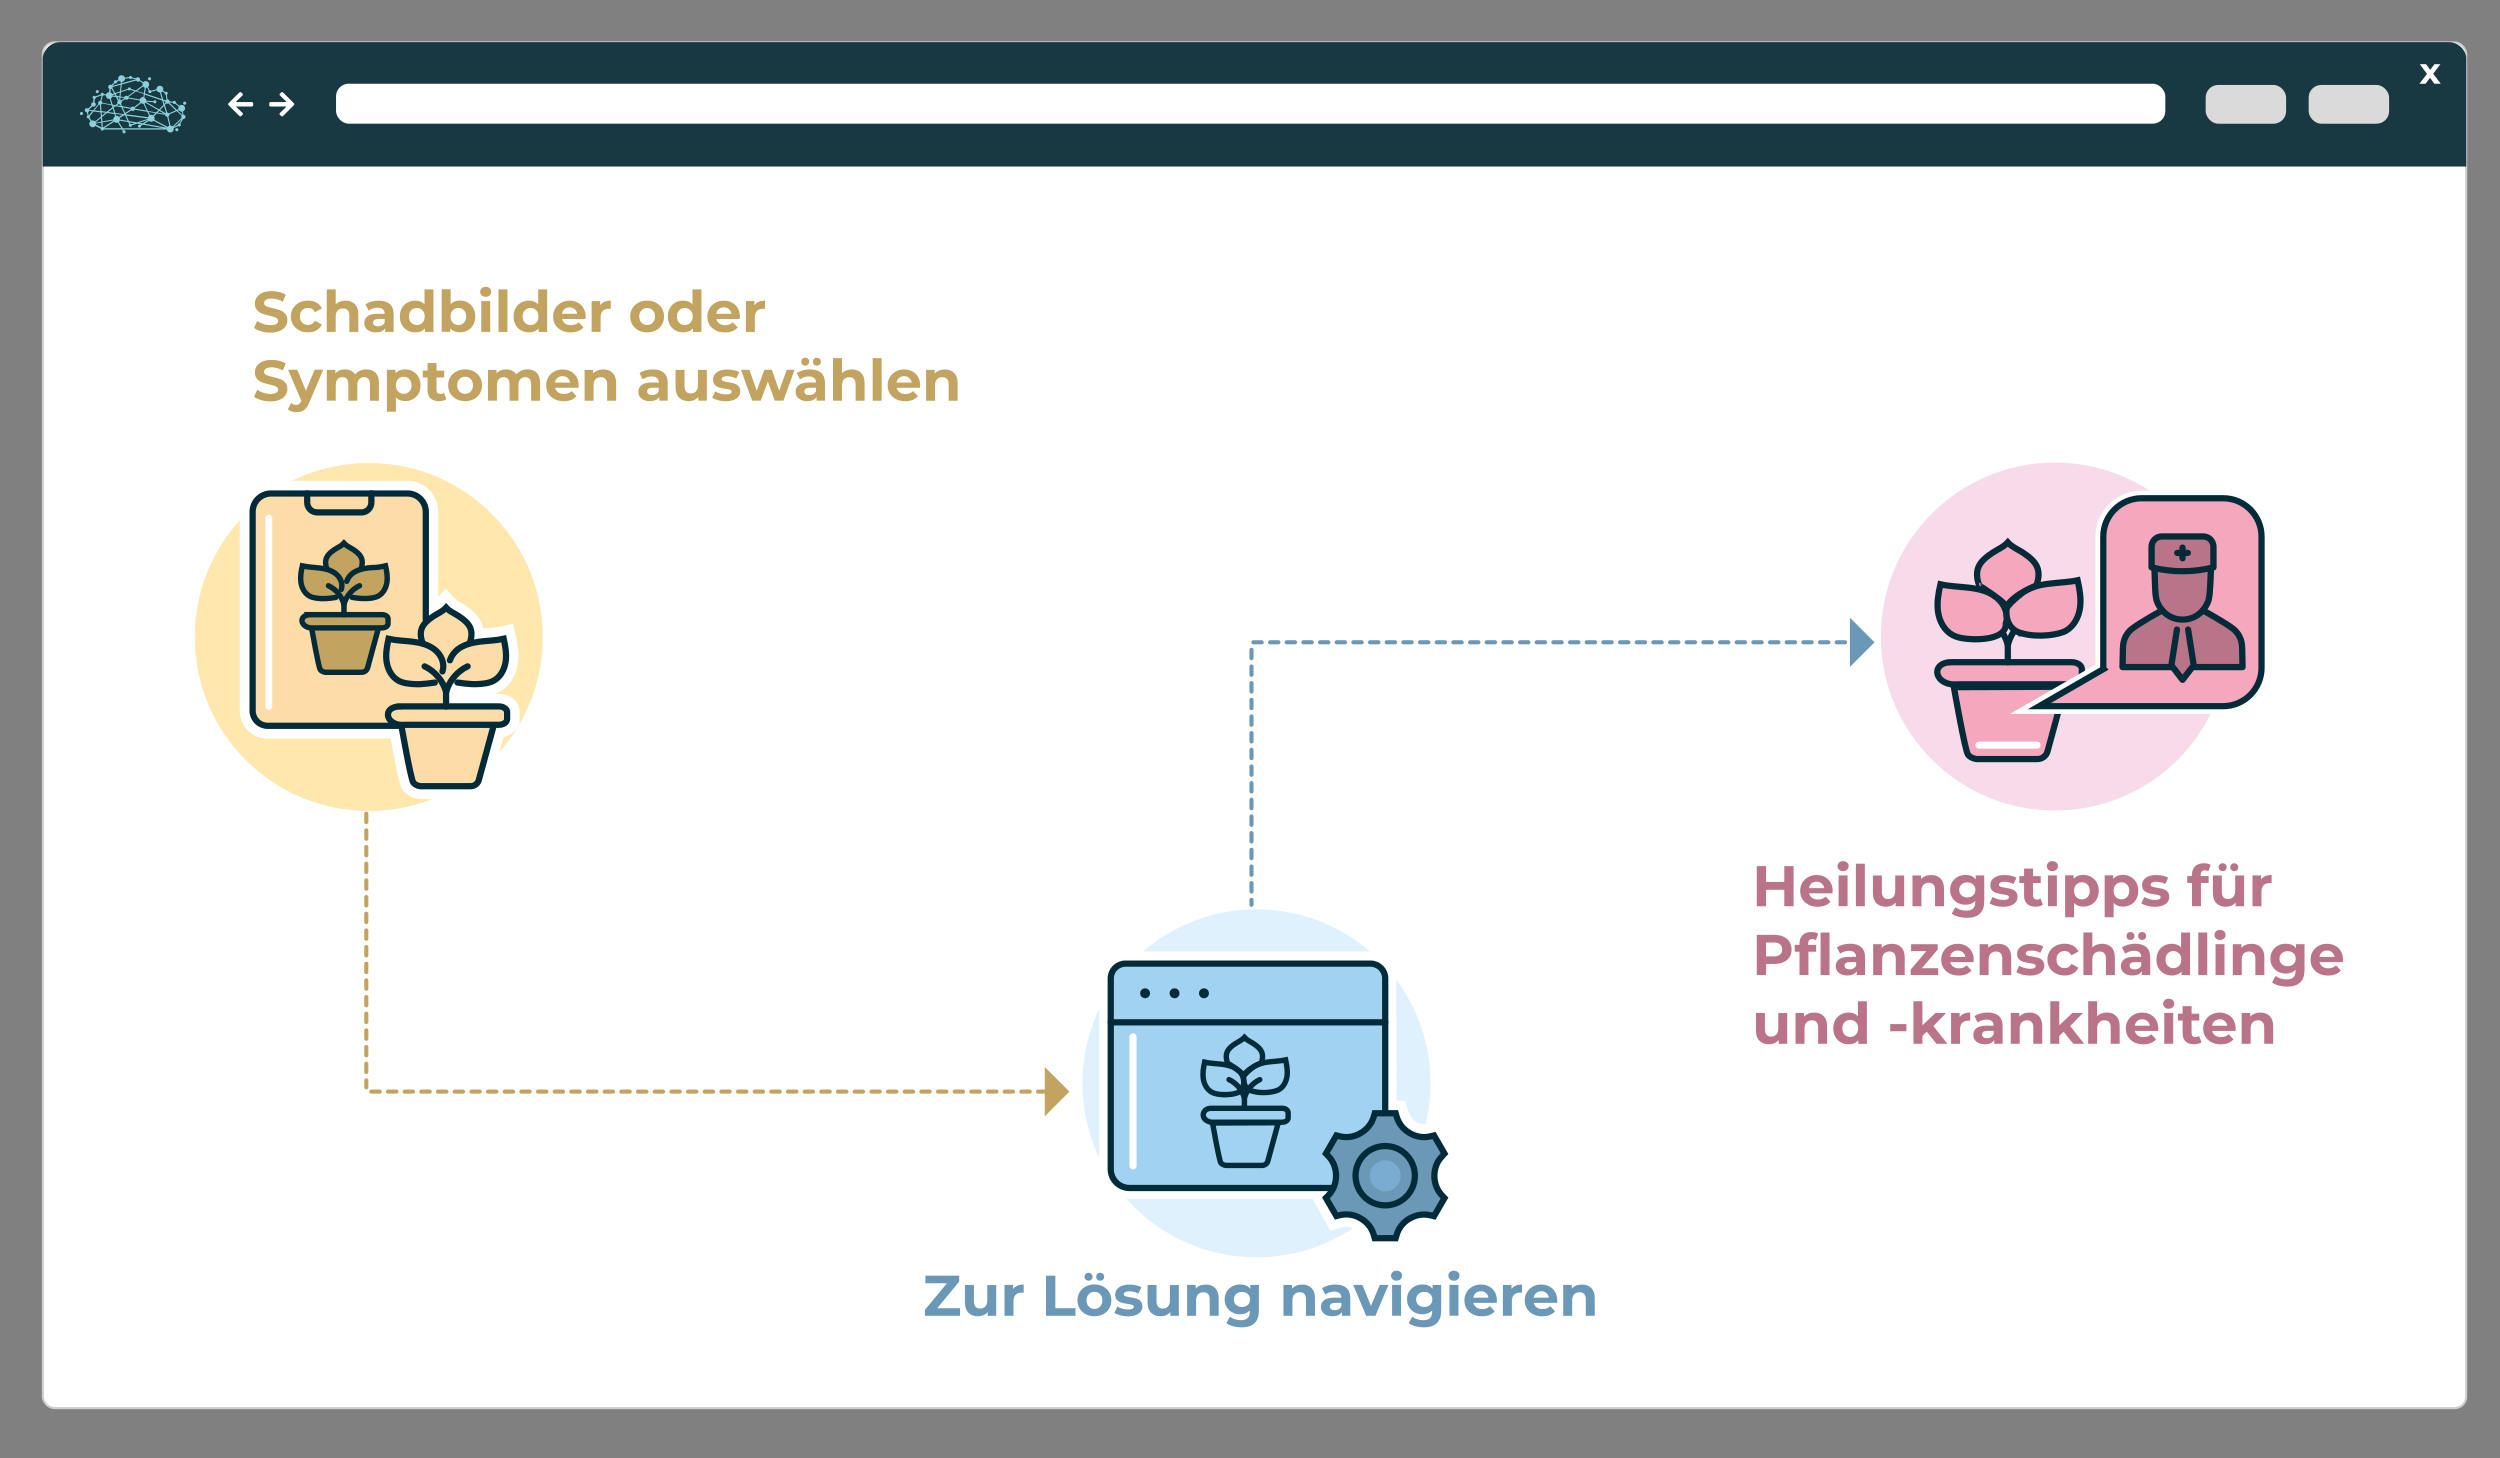 <?xml version="1.0" encoding="UTF-8"?><svg id="Ebene_1" xmlns="http://www.w3.org/2000/svg" viewBox="0 0 600 350"><rect x="0" y="0" width="600" height="350" fill="#808080" stroke="none"/><defs><style>.cls-1{stroke:#c2a360;}.cls-1,.cls-2,.cls-3,.cls-4,.cls-5,.cls-6,.cls-7,.cls-8,.cls-9,.cls-10{stroke-linecap:round;}.cls-1,.cls-3,.cls-4,.cls-5,.cls-7,.cls-11,.cls-8,.cls-9,.cls-12,.cls-10,.cls-13{fill:none;}.cls-1,.cls-3,.cls-4,.cls-7,.cls-8,.cls-10{stroke-linejoin:round;}.cls-1,.cls-4{stroke-dasharray:0 0 0 0 0 0 2 2 0 0 0 0;stroke-width:.99px;}.cls-14,.cls-15{fill:#fff;}.cls-16{fill:#a1d2f2;}.cls-17{fill:#f8dbea;}.cls-2,.cls-15,.cls-5,.cls-6,.cls-11,.cls-9,.cls-18,.cls-12,.cls-13{stroke-miterlimit:10;}.cls-2,.cls-5,.cls-6,.cls-11,.cls-8,.cls-9,.cls-18,.cls-12,.cls-10,.cls-13{stroke:#022b39;}.cls-2,.cls-5,.cls-6,.cls-18,.cls-12,.cls-10,.cls-13{stroke-width:1.5px;}.cls-2,.cls-19{fill:#6a98b6;}.cls-20{fill:#c2a360;}.cls-15{stroke:#cfcccc;stroke-width:.5px;}.cls-21,.cls-6,.cls-18{fill:#f4a7bd;}.cls-3{stroke-width:1.7px;}.cls-3,.cls-7{stroke:#fff;}.cls-4{stroke:#6b98b7;}.cls-22{fill:#ffe7ae;}.cls-23{fill:#79acd0;}.cls-24{fill:#dadada;}.cls-7{stroke-width:1.67px;}.cls-11,.cls-9{stroke-width:1.3px;}.cls-11,.cls-18,.cls-12{stroke-linecap:square;}.cls-8{stroke-width:1.16px;}.cls-25{fill:#6b98b7;}.cls-26{fill:#dff1fc;}.cls-27{fill:#8dd0dc;}.cls-28{fill:#fedca7;}.cls-29{fill:#ba7489;}.cls-30{fill:#183842;}</style></defs><rect class="cls-15" x="10.28" y="10.17" width="581.61" height="327.79" rx="2.78" ry="2.78"/><path class="cls-30" d="m591.9,39.97V13.86c-.16-1.99-1.94-3.75-4.32-3.75H14.56c-2.96,0-4.32,2.63-4.32,3.86v26h581.66Z"/><rect class="cls-14" x="80.65" y="20.09" width="439.03" height="9.59" rx="3.02" ry="3.02"/><rect class="cls-24" x="554.08" y="20.39" width="19.31" height="9.3" rx="3.02" ry="3.02"/><rect class="cls-24" x="529.36" y="20.39" width="19.31" height="9.3" rx="3.02" ry="3.02"/><path class="cls-14" d="m584.24,20.09l-1.03-1.43-1.06,1.43h-1.48l1.81-2.36-1.74-2.33h1.52l.99,1.37,1.02-1.37h1.44l-1.74,2.29,1.81,2.4h-1.54Z"/><path class="cls-14" d="m68.79,25.57h-3.75c-.32,0-.43-.11-.43-.43v-.13c0-.44.08-.52.53-.52h3.64c-.05-.07-.08-.1-.11-.14-.47-.46-.95-.91-1.42-1.38-.23-.22-.23-.35,0-.57.42-.42.47-.42.9,0,.78.78,1.55,1.55,2.33,2.33.21.21.22.35,0,.56-.84.84-1.67,1.67-2.51,2.51-.19.19-.34.19-.54,0-.07-.07-.14-.13-.21-.2-.19-.19-.19-.34,0-.52.47-.46.95-.91,1.42-1.38.04-.04.08-.08.16-.16l-.02.02h0Z"/><path class="cls-14" d="m56.59,25.57h3.75c.32,0,.43-.11.43-.43v-.13c0-.44-.08-.52-.53-.52h-3.64c.05-.07.08-.1.11-.14.47-.46.95-.91,1.42-1.38.23-.22.23-.35,0-.57-.42-.42-.47-.42-.9,0-.78.78-1.55,1.55-2.33,2.33-.21.21-.22.35,0,.56.84.84,1.67,1.67,2.51,2.51.19.19.34.19.54,0,.07-.07.14-.13.21-.2.19-.19.19-.34,0-.52-.47-.46-.95-.91-1.42-1.38-.04-.04-.08-.08-.16-.16l.02.02h0Z"/><path class="cls-27" d="m42.82,31.14c0-.22-.17-.38-.38-.38s-.38.17-.38.38.17.38.38.38.38-.17.38-.38m1.13-6.38c0,.22.17.38.38.38s.38-.17.38-.38-.17-.38-.38-.38-.38.17-.38.38m-8.45-5.85c0,.22.17.38.38.38s.38-.17.38-.38-.17-.38-.38-.38-.38.17-.38.38m-12.54,3.08c0,.22.17.38.38.38s.38-.17.38-.38-.17-.38-.38-.38-.38.17-.38.38m-1.83,4.94c.14-.07.24-.19.28-.32l.72.1-.81.98h-.05l-.14-.74m1.05-1.45c.08.05.19.09.28.09.29,0,.53-.24.53-.53,0-.23-.14-.41-.33-.49l.1-.83s.09-.03.13-.06c.1-.08.16-.19.16-.3l1.28-.47.06.06-.32,1.22h0c-.29,0-.53.24-.53.53,0,.09.02.17.06.24l-1.27,1.54-.9-.12s-.03-.09-.05-.13l.82-.74h-.02Zm2.47-2.49c.12,0,.22-.07.28-.18l.48.09v.02c0,.45.36.82.82.82h.1l.39,1.31-2.13-.41c0-.18-.12-.33-.27-.42l.32-1.22h.01Zm1.94-1.65c.07,0,.13-.03.19-.05l.59,1.1-.42.14c-.1-.19-.27-.33-.47-.39l.12-.8h-.01Zm.39-.24c.05-.08.08-.17.09-.26l1.88-.52-.16,1.59-1.17.39-.64-1.2m.64-1.16s.11.04.16.04c.21,0,.38-.17.38-.38v-.05l.41-.23c.11.15.27.25.44.29l-.04.42-1.96.54s0-.03-.02-.04l.63-.6h0Zm3.13,1.61c.07.09.18.14.29.14s.23-.06.29-.14l.97.32-1.66,1.21c-.09-.08-.21-.12-.33-.12-.22,0-.41.14-.49.32l-.89-.13.1-1.04,1.71-.57h0Zm-1.53-1.29l3.45-.95c.09.16.27.27.45.27.14,0,.28-.06.36-.15l.78.51c-.04.1-.07.21-.07.32,0,.08,0,.16.03.23l-1.65,1.2-1.15-.38c0-.21-.18-.36-.38-.36s-.37.17-.38.36l-1.6.53.16-1.57h0Zm.06-.62c.4-.04.73-.36.74-.78l.99-.11c.06.13.2.21.34.21.13,0,.25-.07.31-.17l.92.22v.02h0l-3.35.92.03-.32h.02Zm5.07,1.1c.1.14.24.24.39.29l-.22,1.31-1.64-.54,1.45-1.06m4.59,3.35l.31,1.03-1.07,1.12-3.11-1.8s0-.04.02-.06l1.74.13c.05.16.2.28.36.28.22,0,.38-.17.38-.38s-.17-.38-.38-.38c-.16,0-.28.09-.34.23l-1.72-.13c0-.31-.21-.59-.48-.72l.12-.71,4.19,1.4h-.02Zm-3.92-3.03c.1,0,.19-.02.28-.05l.4.69c-.07.07-.11.17-.11.27s.17.38.38.38.35-.15.38-.33l1.3-.34c.12.29.4.5.74.5l.47,1.58-4.05-1.35.22-1.36h-.01Zm3.63,1.1c.13-.04.25-.12.34-.22l.54.37v.08c0,.18.13.33.29.37l.15,1.11c-.09.04-.17.11-.22.19l-.57-.19-.52-1.72m1.27,2.66c.08.04.17.07.26.07.1,0,.2-.03.28-.08l1.73,1.67-1.64.72c-.1-.12-.25-.21-.41-.21h-.02l-.54-1.8.35-.37m.72-.21s0-.03.02-.04l.83.1c.04.17.19.29.37.29.07,0,.14-.02.2-.06l.86.68c-.07.12-.11.26-.11.4,0,.07,0,.14.03.21l-.39.17-1.81-1.75m2.32,1.83c.15.22.39.36.68.36h.02l.13.78s-.03,0-.04.02l-1.07-1.03.29-.13m.11,3.14h-.05c-.22,0-.38.17-.38.38v.03l-.97.46,1.9-1.8-.49.93h0Zm-1.67.74c-.14-.11-.3-.18-.48-.18l-.53-2.17c.17-.09.28-.27.28-.46v-.08l1.75-.76,1.15,1.11c-.04.08-.07.17-.07.26s.02.18.07.26l-2.15,2.03h-.02Zm-.76-.17c-.17.05-.3.16-.41.29l-3.21-1.68c.06-.11.09-.24.09-.36,0-.19-.06-.35-.17-.48l.67-.7,1.99.32c.03.27.25.47.52.48l.52,2.14m-6-.47l1.12-.67c.14.12.32.2.53.2s.41-.09.56-.23l3.11,1.63-5.33-.93h.01Zm-5.2,1.08l-.93-1.49c.1-.09.18-.21.23-.33l2.02.35.24.5c-.13.13-.15.34-.03.49.13.17.36.21.53.08.1-.07.15-.18.16-.29l1.25-.41.99.18-.2.12c-.07-.05-.15-.08-.24-.08-.22,0-.38.17-.38.38s.17.38.38.38.38-.17.38-.38v-.07l.46-.28,4.95.86h-9.81,0Zm-4.42-.01l2.36-1.55c.15.16.36.26.6.26.11,0,.22-.02.3-.06l.84,1.36h-4.11.01Zm-.23-.19s-.08-.05-.12-.06l-.09-1.14,2.62-.46s0,.04.02.06l-2.44,1.6h.01Zm-.23-1.46l-.08-1.04,1.2-.95,1.76.24.17.57c-.27.14-.45.41-.45.73h0l-2.59.46h-.01Zm-.17-2.17l.91.12-.85.68s-.06-.8-.06-.8Zm0,3.59s-.05.02-.07.04h0l-1.31-.68c.03-.08.04-.17.04-.26h0l1.25-.22.09,1.11m2.56-4.77l-1.36,1.07-1.24-.17-.12-1.55c.14-.05.25-.15.3-.27l2.27.44.14.47h.01Zm1.72-2.66l-.66-.09-.26-.48,1.01-.33-.09.9h0Zm-.5.21l.48.07-.06.64h-.04l-.38-.71Zm.79,2.14l-.91-.18.36-.28c.08.05.18.08.28.08h.1l.19.39h-.02Zm.08-1.33s-.11-.08-.18-.11l.06-.63.88.13s0,.07.02.1l-.8.51h.02Zm4.47,0c0,.16.06.29.14.42l-1.47,1.15c-.09-.07-.2-.11-.32-.11-.21,0-.39.12-.47.29l-2.09-.4-.27-.57c.12-.1.19-.25.19-.4,0-.06,0-.11-.03-.17l.8-.51c.1.09.22.14.35.14.22,0,.39-.13.48-.31l2.69.46h0Zm.87-.83h-.07c-.36,0-.68.25-.78.58l-2.68-.46s-.02-.1-.03-.15l1.82-1.32,1.87.62-.12.73h-.01Zm.81,3.24l-2.81-.45c0-.06-.02-.11-.04-.16l1.49-1.17c.14.1.3.16.48.16h.1s.78,1.62.78,1.62Zm.46.34l1.62.27-.54.56c-.13-.09-.28-.14-.45-.14-.1,0-.2.02-.28.05l-.35-.74Zm.12.87c-.12.1-.22.24-.27.39l-5.31-.7-.03-.06,1.33-.86c.1.09.22.14.35.14.22,0,.4-.13.48-.31l3,.49.44.92m-.21,1s0,.02.02.03l-1.35.82-.8-.14,2.13-.7h0Zm-6.23-1.18l-.77.49c-.15-.16-.36-.27-.6-.27h-.1l-.14-.45,1.6.22h.01Zm.1-1.79l1.9.36s0,.09.03.13l-1.3.84-.63-1.34h0Zm-2.15.09l.49-.38,1.34.26.73,1.55-.15.09-2.03-.27-.37-1.25h0Zm-.16-.51l.29.06-.23.18-.07-.24h0Zm.24,1.72l-1.38-.19,1.07-.84.3,1.02h.01Zm1.42,1.6c0-.12-.02-.23-.07-.32l1.03-.67.28.04.6,1.28-1.84-.32h0m3.55.89l-.77.26c-.08-.1-.21-.15-.32-.14l-.16-.32,1.25.22h0v-.02Zm-1.39-.52l-.61-1.3,5.14.68v.09l-2.61.85-1.94-.33h.02Zm6.56-2.09l-1.99-.32-.84-1.76c.1-.05.19-.12.26-.21l3.06,1.77-.49.51h0Zm1.92.33l-1.59-.26.4-.42,1.18.69h0Zm-.07-1.87l.5,1.65s-.07.05-.1.08l-1.32-.77.92-.96h0Zm.29-1.06c0,.1.03.2.08.28l-.26.27-.22-.7.38.13v.03m-12.6-1.44v-.1l.46-.16.19.34-.64-.09m.8.38l.47.88c-.11.1-.17.24-.17.38,0,.09.02.18.07.26l-.52.41-.66-.13-.43-1.44c.2-.1.34-.28.41-.48l.84.12h0Zm-4.82,6.13s-.03-.08-.05-.12l1.26-.99.07.88-1.28.23m-.37-2.94l1.13-1.39c.06.04.13.07.2.08l.12,1.49-1.44-.19h-.01Zm.15,2.61c-.15-.13-.33-.21-.54-.21-.11,0-.22.02-.3.06l-.42-.69c.08-.12.09-.28.02-.4l.91-1.11,1.67.22.08,1.03-1.4,1.1h-.02Zm-2.42-2.64c0,.28.22.51.49.53l.14.73s-.03.02-.04.03c-.17.13-.21.36-.08.53.1.13.26.18.4.15l.42.68c-.17.15-.28.36-.28.61,0,.45.36.82.82.82.27,0,.5-.13.65-.32l1.29.67c-.02.1,0,.21.07.29.13.17.36.21.53.08.06-.05.11-.11.13-.18h4.36l.2.32c-.1.13-.11.32,0,.46.13.17.36.21.53.08s.21-.36.08-.53c-.09-.13-.25-.18-.38-.15l-.11-.18h10.46c.05.4.39.72.81.72.45,0,.82-.36.82-.82,0-.08,0-.15-.03-.22l1.09-.51c.07.07.17.11.27.11.22,0,.38-.17.38-.38,0-.1-.04-.19-.1-.26l.61-1.14h.09c.29,0,.53-.24.53-.53s-.22-.51-.5-.53l-.13-.78c.3-.12.53-.41.53-.76,0-.45-.36-.82-.82-.82-.21,0-.39.08-.54.21l-.87-.68s.02-.08.02-.12c0-.22-.17-.38-.38-.38-.15,0-.28.08-.34.21l-.82-.1c-.02-.26-.23-.46-.48-.48l-.14-1.1c.12-.07.21-.2.21-.33,0-.22-.17-.38-.38-.38-.09,0-.17.03-.23.08l-.53-.37c.05-.1.07-.22.07-.33,0-.45-.36-.82-.82-.82s-.82.36-.82.82v.04l-1.3.34c-.07-.1-.19-.17-.31-.17h-.03l-.41-.71c.19-.15.29-.37.29-.63,0-.45-.36-.82-.82-.82-.24,0-.45.1-.6.27l-.78-.51s.02-.1.02-.15c0-.29-.24-.53-.53-.53-.19,0-.35.1-.45.26l-.94-.22c-.02-.19-.19-.33-.38-.33-.18,0-.32.12-.37.28l-.99.11c-.1-.33-.41-.58-.78-.58-.45,0-.82.36-.82.82,0,.09.02.18.04.26l-.41.23c-.07-.06-.16-.1-.26-.1-.22,0-.38.17-.38.38,0,.06,0,.11.03.16l-.63.6c-.08-.04-.17-.07-.26-.07-.29,0-.53.24-.53.53,0,.22.13.4.31.48l-.12.81c-.33,0-.62.23-.74.52l-.47-.09c-.02-.12-.09-.23-.21-.28-.19-.1-.42-.02-.51.18-.03.06-.04.12-.04.18l-1.28.47c-.13-.15-.35-.18-.52-.06-.17.13-.21.36-.08.53.04.05.08.09.14.12l-.1.83c-.26.04-.45.26-.45.52,0,.09.02.17.06.25l-.82.74c-.08-.06-.19-.09-.28-.09-.29,0-.53.24-.53.53m-.98.45c-.17.13-.21.36-.08.53s.36.21.53.08.21-.36.08-.53-.36-.21-.53-.08"/><circle class="cls-22" cx="88.51" cy="152.88" r="41.76"/><g><path class="cls-28" d="m100.88,190.57c-.42-.03-2.12-.23-3.16-1.59-.27-.35-.82-1.07-2.93-12.93h-30.59c-2.99,0-5.41-2.43-5.41-5.41v-47.75c0-3.44,2.8-6.24,6.24-6.24h32.74c3.44,0,6.24,2.8,6.24,6.24v22.9s.1-.06.15-.09c.63-.35,1.17-.66,1.53-1.07l1.37-1.53,1.37,1.53c.36.41.9.72,1.53,1.07.37.21.74.41,1.1.66,1.96,1.29,3.87,2.99,3.87,5.87.64-.08,1.28-.14,1.92-.19h.11c1.18-.11,2.39-.21,3.51-.46l1.79-.41.4,1.79c.43,1.94.8,4.02.49,6.13-.37,2.57-1.76,4.76-3.71,5.87-1.62.91-3.43,1.02-4.88,1.1h-.36c-1.38,0-3.58-.38-4.92-.65-.16.33-.28.67-.38.99v1.34h10.84c2.14,0,3.81,1.4,3.81,3.2v1.65c0,1.74-1.56,3.1-3.6,3.19l-3.26,11.95c-.45,1.67-1.99,2.83-3.74,2.83h-12.03v.02h-.04Z"/><path class="cls-14" d="m97.76,117.89c2.76,0,5.01,2.25,5.01,5.01v25.17c.29-.23.61-.44.94-.67.34-.23.69-.42,1.03-.62.69-.39,1.35-.76,1.85-1.32l.45-.5.45.5c.5.56,1.16.93,1.85,1.32.34.2.7.39,1.03.61,2.47,1.62,3.84,3.3,3.13,6.32.48-.1.97-.2,1.51-.26.68-.09,1.36-.14,2.03-.2,1.22-.1,2.49-.21,3.67-.48l.59-.14.13.59c.41,1.82.75,3.77.47,5.69-.31,2.19-1.47,4.06-3.09,4.97-1.38.78-2.96.86-4.36.95h-.28c-1.67,0-4.87-.67-5.56-.81-.41.69-.75,1.42-.96,2.21v2.74h12.06c1.44,0,2.58.86,2.58,1.97v1.65c0,1.11-1.14,1.97-2.58,1.97h-.73l-3.51,12.84c-.31,1.13-1.37,1.93-2.55,1.93h-12.03c-.2-.02-1.46-.16-2.19-1.11-.6-.79-2.19-9.51-2.88-13.43-.03,0-.06.02-.09.02h-31.54c-2.31,0-4.19-1.88-4.19-4.19v-47.75c0-2.76,2.25-5.01,5.01-5.01h32.74m0-2.46h-32.74c-4.12,0-7.47,3.35-7.47,7.47v47.75c0,3.66,2.98,6.64,6.64,6.64h29.56c2.01,11.18,2.54,11.88,2.98,12.45,1.33,1.73,3.36,2.01,3.95,2.06h12.22c2.3,0,4.32-1.53,4.92-3.73l3.05-11.15c2.24-.45,3.86-2.19,3.86-4.31v-1.65c0-2.49-2.21-4.43-5.04-4.43h-.73c.35-.14.7-.3,1.05-.5,2.28-1.29,3.9-3.81,4.32-6.76.33-2.31-.05-4.52-.51-6.57l-.13-.59-.54-2.41-2.41.55-.59.14c-1.03.24-2.2.33-3.33.42h-.1c-.24.03-.47.05-.72.07-.5-2.65-2.47-4.32-4.31-5.54-.41-.28-.83-.5-1.18-.7-.53-.29-.98-.55-1.22-.82l-.45-.5-1.84-2.05-1.82,2.03v-20.42c0-4.12-3.35-7.47-7.47-7.47h0l.02.02h.03Z"/></g><path class="cls-10" d="m102.19,148.71v-25.86c0-2.44-1.97-4.41-4.41-4.41h-32.74c-2.44,0-4.41,1.97-4.41,4.41v47.75c0,1.97,1.6,3.59,3.59,3.59h31.54"/><path class="cls-10" d="m73.73,118.44v2.15c0,1.32,1.07,2.39,2.39,2.39h10.62c1.32,0,2.39-1.07,2.39-2.39v-2.15"/><path class="cls-12" d="m118.42,174.38l-3.51,12.83c-.24.87-1.05,1.48-1.97,1.48h-12.03s-1.13-.11-1.72-.87-2.8-13.36-2.8-13.36"/><path class="cls-12" d="m95.96,169.54h23.77c1.09,0,1.98.62,1.98,1.38v1.65c0,.76-.88,1.38-1.98,1.38h-22.66s-1.63.25-2.89-.63c-1.81-1.26-1.4-3.74,1.78-3.76h0v-.02Z"/><g><path class="cls-5" d="m107.07,166.12c-.71-2.68-2.65-5.01-5.16-6.19"/><path class="cls-5" d="m106.19,161.13c.64-1.83-.28-3.93-1.78-5.16s-3.47-1.72-5.39-1.96-3.88-.26-5.77-.69c-.4,1.8-.73,3.64-.47,5.47.27,1.82,1.2,3.64,2.8,4.54,1.23.7,2.69.79,4.1.87,1.64.1,4.67-.38,4.67-.38"/></g><g><path class="cls-5" d="m112.22,159.93c-2.51,1.18-4.45,3.51-5.16,6.19v3.42"/><path class="cls-5" d="m107.98,158.47c.32-.96.95-1.86,1.75-2.51,1.5-1.23,3.47-1.72,5.39-1.96s3.88-.26,5.77-.69c.4,1.8.73,3.64.47,5.47-.27,1.82-1.2,3.64-2.8,4.54-1.23.7-2.69.79-4.1.87-1.64.1-4.67-.38-4.67-.38"/></g><path class="cls-5" d="m112.73,154.36c1.05-3.08.14-4.67-2.66-6.5-1.04-.69-2.17-1.1-3-2.03-.84.93-1.96,1.36-3,2.03-2.8,1.84-3.71,3.43-2.66,6.5"/><path class="cls-20" d="m91.1,146.93l-8.01-.02v-1.82c.16-.57.53-1.32.84-1.82.02.26.1.61.36.65.08,0,1.44.32,2.61.32.12,0,.52.03.63.02.91-.05,2.05-.12,3.01-.67,1.14-.65,1.95-1.95,2.17-3.49.19-1.33-.04-2.66-.32-3.91l-.13-.55-.55.13c-.8.18-1.6.25-2.46.32-.46.04-.92.08-1.38.14-.28.04-.53.09-.79.14.38-1.99-.58-3.12-2.24-4.21-.24-.16-.47-.28-.71-.42-.45-.26-.88-.5-1.21-.86l-.42-.47-.42.47c-.32.36-.76.61-1.21.86-.24.14-.47.27-.71.42-1.66,1.1-2.62,2.22-2.24,4.21-.26-.05-.5-.1-.79-.14-.46-.06-.91-.1-1.38-.14-.85-.07-1.67-.14-2.46-.32l-.55-.13-.13.55c-.28,1.25-.51,2.58-.32,3.91.22,1.53,1.03,2.84,2.17,3.49.96.54,3.16.59,3.28.59,1.17,0,2.63-.24,2.71-.25.27-.04.65-.39.67-.65.33.51.66,1.27.82,1.86v1.75l-6.93.02c-1.24,0-2.16.36-2.43,1.23-.25.79.11,1.64.88,2.18.42.29.87.42,1.27.49.69,3.94,1.59,8.72,1.98,9.24.53.7,1.44.8,1.6.82h8.12c.87,0,1.65-.59,1.88-1.42l2.34-8.59h.37c1.06,0,1.9-.66,1.9-1.49v-1.12c0-.84-.81-1.34-1.87-1.34v.02h.05Z"/><path class="cls-11" d="m90.75,151.02l-2.53,9.26c-.18.63-.76,1.07-1.42,1.07h-8.69s-.82-.08-1.24-.63-2.02-9.65-2.02-9.65"/><path class="cls-11" d="m74.53,147.52h17.17c.8,0,1.43.44,1.43.99v1.19c0,.55-.64.99-1.43.99h-16.37s-1.18.18-2.08-.45c-1.31-.9-1.01-2.7,1.29-2.71h0Z"/><g><path class="cls-9" d="m82.55,145.05c-.51-1.94-1.92-3.62-3.72-4.47"/><path class="cls-9" d="m81.91,141.45c.46-1.32-.2-2.84-1.29-3.72-1.08-.88-2.51-1.24-3.89-1.41-1.39-.18-2.8-.19-4.17-.5-.29,1.3-.53,2.63-.33,3.95.19,1.32.86,2.62,2.02,3.27.88.5,1.95.57,2.96.63,1.19.07,3.37-.28,3.37-.28"/></g><g><path class="cls-9" d="m86.28,140.58c-1.81.85-3.21,2.53-3.72,4.47v2.47"/><path class="cls-9" d="m83.21,139.52c.24-.7.69-1.35,1.26-1.81,1.08-.88,2.51-1.24,3.89-1.41,1.77-.22,1.51.11,4.17-.5.29,1.3.53,2.63.33,3.95-.19,1.32-.86,2.62-2.02,3.27-.88.5-1.95.57-2.96.63-1.19.07-3.37-.28-3.37-.28"/></g><path class="cls-9" d="m86.64,136.55c.76-2.23.1-3.37-1.93-4.71-.76-.49-1.56-.8-2.17-1.47-.6.68-1.41.97-2.17,1.47-2.02,1.33-2.68,2.48-1.93,4.71"/><line class="cls-7" x1="64.51" y1="124.37" x2="64.51" y2="169.52"/><circle class="cls-26" cx="301.56" cy="260" r="41.76"/><circle class="cls-17" cx="493.17" cy="152.77" r="41.76"/><g><path class="cls-16" d="m328.53,298.95l-.19-.99c-.04-.19-.96-4.7-5.35-4.7-.28,0-.56.02-.85.05l-2.26.67-3.88-6.96.55-.49h-45.19c-3.5,0-6.34-2.84-6.34-6.34v-45.25c0-2.96,2.41-5.36,5.36-5.36h58.09c2.96,0,5.36,2.41,5.36,5.36l.1,30.42,2.38.06.25.86c.52,1.81,1.37,3.27,2.16,3.72l.11.07c.91.66,1.96.98,3.12.98s2.09-.36,2.1-.36l1.01-.41.54.94,3.32,5.93-.75.66s-2.15,1.96-2.15,4.16c0,2.92,1.96,4.38,2.05,4.44l.89.65-.54.96-3.47,6.03-.99-.4s-.94-.36-2.16-.36c-2.04,0-3.63.99-4.69,2.94-.22.68-.64,1.95-.64,1.95l-.28.85-7.67-.09h.01Z"/><path class="cls-14" d="m328.49,230.81c2.28,0,4.14,1.86,4.14,4.14l.1,31.62,2.67.07c.42,1.46,1.34,3.65,2.72,4.45,1.32.94,2.7,1.22,3.84,1.22,1.49,0,2.58-.46,2.58-.46l2.84,5.07s-2.57,2.27-2.57,5.07c0,3.64,2.57,5.44,2.57,5.44l-2.94,5.11s-1.12-.45-2.61-.45c-1.83,0-4.22.68-5.83,3.68-.2.64-.67,2.03-.67,2.03l-5.78-.07s-1.06-5.7-6.56-5.7c-.35,0-.72.02-1.1.07l-1.41.41-2.92-5.24,1.86-1.65c.19-.2-1.02-.11-.86-.32h-47.19c-2.82,0-5.11-2.29-5.11-5.11v-45.25c0-2.28,1.86-4.14,4.14-4.14h58.09m0-2.46h-58.09c-3.64,0-6.59,2.96-6.59,6.59v45.25c0,4.18,3.39,7.57,7.57,7.57h43.65l.4.72,2.92,5.24.95,1.72,1.89-.56,1.21-.35c.21-.02.41-.03.61-.03,3.29,0,4.08,3.33,4.15,3.7l.39,1.95,1.98.05,5.78.07,1.79.02.57-1.7s.38-1.14.61-1.84c.85-1.5,1.98-2.2,3.56-2.2.96,0,1.71.28,1.72.28l1.98.8,1.04-1.87,2.94-5.11,1.12-1.95-1.84-1.29s-1.52-1.18-1.52-3.43c0-1.4,1.38-2.91,1.74-3.23l1.48-1.31-.96-1.73-2.84-5.07-1.08-1.93-2.03.86h0s-.7.27-1.62.27-1.71-.26-2.41-.76l-.1-.07-.11-.06c-.36-.21-1.09-1.28-1.59-3.01l-.5-1.73-1.8-.05h-.28l-.09-29.24c0-3.63-2.96-6.59-6.59-6.59h0v.02Z"/></g><g><path class="cls-2" d="m346.09,277.47l.59-.61-2.52-4.35-.83.21c-1.68.41-3.46.13-4.95-.75-.02,0-.03-.02-.05-.03-1.51-.86-2.65-2.26-3.13-3.93l-.24-.82h-5.02l-.24.82c-.48,1.67-1.62,3.06-3.13,3.93h-.02s-.02.02-.02.03c-1.5.87-3.28,1.17-4.96.75l-.83-.21-2.52,4.35.59.61c1.21,1.26,1.84,2.94,1.84,4.69v.06c0,1.74-.63,3.41-1.84,4.67l-.59.61,2.52,4.35.83-.21c1.68-.41,3.46-.13,4.95.75.02,0,.03.02.05.03,1.51.86,2.65,2.26,3.13,3.93l.24.82h5.02l.24-.82c.48-1.67,1.62-3.06,3.13-3.93h.04c1.5-.87,3.28-1.17,4.96-.75l.83.21,2.52-4.35-.59-.61c-1.21-1.26-1.84-2.94-1.84-4.69v-.06c0-1.74.63-3.41,1.84-4.66v-.04Z"/><path class="cls-13" d="m339.57,282.17c0,3.93-3.18,7.12-7.12,7.12s-7.12-3.18-7.12-7.12,3.18-7.12,7.12-7.12,7.12,3.18,7.12,7.12Z"/><path class="cls-23" d="m332.45,285.9c-2.05,0-3.72-1.67-3.72-3.72s1.67-3.72,3.72-3.72,3.72,1.67,3.72,3.72-1.67,3.72-3.72,3.72Z"/></g><g><path class="cls-10" d="m319.54,285.12h-48.44c-2.5,0-4.52-2.02-4.52-4.52v-45.79c0-1.96,1.58-3.54,3.54-3.54h58.79c1.96,0,3.54,1.58,3.54,3.54v32.01"/><path class="cls-8" d="m275.44,238.39c0-.34-.28-.62-.62-.62s-.62.28-.62.62.28.62.62.62.62-.28.62-.62Z"/><circle class="cls-8" cx="281.89" cy="238.39" r=".62"/><circle class="cls-8" cx="288.95" cy="238.39" r=".62"/></g><line class="cls-10" x1="266.59" y1="245.36" x2="332.45" y2="245.36"/><g><path class="cls-11" d="m291.01,269.52s1.58,9.02,2,9.57,1.23.62,1.23.62h8.63c.67,0,1.25-.43,1.41-1.06l2.51-9.19-15.78.06h0Z"/><path class="cls-11" d="m290.7,265.99h17.03c.79,0,1.42.47,1.42,1.04v1.26c0,.58-.64,1.04-1.42,1.04h-16.23s-1.15.18-2.04-.49c-1.3-.95-.67-2.86,1.25-2.85h0Z"/><g><path class="cls-9" d="m298.66,263.54c-.51-1.93-1.9-3.59-3.69-4.43"/><path class="cls-9" d="m293.72,262.73c-1.01-.06-2.05-.13-2.94-.63-1.15-.65-1.82-1.95-2-3.25s.05-2.63.33-3.92c1.36.3,2.75.32,4.14.49,1.38.17,2.79.53,3.86,1.4s1.73,2.39,1.28,3.69c0,0,.45,2.28-4.66,2.2h0v.02Z"/></g><g><path class="cls-9" d="m302.35,259.11c-1.8.84-3.18,2.52-3.69,4.43v2.45"/><path class="cls-9" d="m300.6,261.89c2.55.7,5.4.15,6.28-.34,1.15-.65,1.82-1.95,2-3.25s-.05-2.63-.33-3.92c-1.18.27-2.47.28-4.14.49-1.38.17-2.79.53-3.86,1.4-.57.46-1.85,1.46-2.08,2.16,0,0-.43,2.76,2.12,3.46h0Z"/></g><path class="cls-9" d="m294.6,255.12c-.75-2.21-.1-3.35,1.91-4.67.75-.49,1.55-.8,2.15-1.46.6.67,1.4.97,2.15,1.46,2,1.32,2.66,2.46,1.91,4.67,0,0-3.1,1.14-4.23,2.96-.55-.9-3.89-2.97-3.88-2.96h0Z"/></g><line class="cls-3" x1="271.93" y1="248.84" x2="271.93" y2="279.79"/><g><path class="cls-6" d="m468.93,164.92s2.68,15.27,3.39,16.2,2.08,1.05,2.08,1.05h14.59c1.13,0,2.11-.74,2.4-1.8l4.24-15.55-26.71.1h.01Z"/><path class="cls-18" d="m468.4,158.93h28.83c1.33,0,2.41.75,2.41,1.66v1.99c0,.92-1.08,1.66-2.41,1.66h-27.48s-1.98.29-3.51-.77c-2.19-1.52-1.7-4.54,2.15-4.56h0v.02Z"/><g><path class="cls-5" d="m481.87,154.79c-.85-3.25-3.21-6.07-6.26-7.51"/><path class="cls-6" d="m473.5,153.42c-1.71-.1-3.49-.22-4.97-1.06-1.95-1.1-3.08-3.29-3.4-5.5-.31-2.21.08-4.46.57-6.63,2.29.52,4.67.55,7,.84,2.33.28,4.72.89,6.53,2.38s2.93,4.04,2.15,6.26c0,0,.77,3.85-7.89,3.72h.01Z"/></g><g><path class="cls-5" d="m488.13,147.28c-3.05,1.43-5.39,4.25-6.26,7.51v4.15"/><path class="cls-6" d="m485.17,151.99c4.33,1.19,9.14.26,10.63-.59,1.95-1.1,3.08-3.29,3.4-5.5.31-2.21-.08-4.46-.57-6.63-1.98.45-4.18.48-7,.84-2.33.28-4.72.89-6.53,2.38-.96.79-3.12,2.48-3.52,3.65,0,0-.74,4.68,3.6,5.86h-.01Z"/></g><path class="cls-6" d="m475,140.53c-1.27-3.74-.17-5.67,3.23-7.89,1.27-.84,2.63-1.34,3.64-2.47,1.01,1.13,2.37,1.64,3.64,2.47,3.4,2.23,4.5,4.16,3.23,7.89,0,0-5.26,1.93-7.16,5.01-.92-1.52-6.59-5.01-6.57-5.01h-.01Z"/></g><line class="cls-3" x1="474.95" y1="178.83" x2="488.89" y2="178.83"/><g><path class="cls-21" d="m487.03,170.08l17.1-9.83v-31.43c0-5.41,4.42-9.81,9.86-9.81h19.64c5.43,0,9.86,4.4,9.86,9.81v31.46c0,5.41-4.42,9.81-9.86,9.81h-46.6Z"/><path class="cls-14" d="m533.64,120.25c4.75,0,8.61,3.84,8.61,8.57v31.46c0,4.73-3.86,8.57-8.61,8.57h-41.91l13.66-7.86v-32.16c0-4.73,3.86-8.57,8.61-8.57h19.64m-28.89,40.35h0m28.89-42.86h-19.64c-6.13,0-11.11,4.96-11.11,11.07v30.71l-12.4,7.14-8.13,4.68h51.29c6.13,0,11.11-4.96,11.11-11.07v-31.46c0-6.1-4.98-11.07-11.11-11.07h-.02.01Z"/></g><path class="cls-5" d="m504.8,160.59l-15.37,8.89h44.12c5.09,0,9.22-4.13,9.22-9.22v-31.46c0-5.09-4.13-9.22-9.22-9.22h-19.54c-5.09,0-9.22,4.13-9.22,9.22v31.78h0Z"/><path class="cls-29" d="m538.86,155.5c-.02-1.21-.3-2.32-.84-3.29-.42-.73-.93-1.35-1.53-1.82-1.59-1.27-5.15-3.3-6.71-4.16.33-.49.63-1,.86-1.58.42-1.05.53-3.26.64-6.05.03-.66.05-1.25.08-1.7.34-.07.6-.37.6-.73v-4.95c0-1.77-1.44-3.21-3.21-3.21h-9.91c-1.77,0-3.21,1.44-3.21,3.21v4.95c0,.34.23.64.56.73l.15.04c.03.47.04,1.1.06,1.81.06,2.7.14,4.85.57,5.91.23.57.53,1.09.86,1.58-1.56.86-5.12,2.89-6.71,4.16-.59.48-1.11,1.09-1.53,1.83-.53.96-.81,2.06-.83,3.27l-.09,4.58c0,.2.07.4.21.54.14.14.33.22.54.22h11.67l2.12,2.75c.14.18.36.29.59.29s.45-.11.59-.29l2.12-2.75h11.67c.2,0,.39-.08.54-.22.14-.14.22-.34.21-.54l-.09-4.58h.02Z"/><line class="cls-1" x1="87.91" y1="195.29" x2="87.91" y2="260.96"/><line class="cls-4" x1="300.36" y1="155.95" x2="300.36" y2="217.15"/><g><line class="cls-1" x1="89.13" y1="261.99" x2="251.55" y2="261.99"/><polygon class="cls-20" points="250.75 256.08 250.75 267.9 256.66 261.99 250.75 256.08"/></g><g><line class="cls-4" x1="300.81" y1="154.15" x2="444.77" y2="154.15"/><polygon class="cls-25" points="443.98 148.25 443.98 160.06 449.89 154.16 443.98 148.25"/></g><g><path class="cls-20" d="m62.68,79.51c-.71-.21-1.28-.47-1.71-.8l.76-1.68c.41.3.9.55,1.47.73s1.14.27,1.71.27c.63,0,1.1-.09,1.4-.28s.45-.44.45-.75c0-.23-.09-.42-.27-.57s-.41-.27-.69-.36c-.28-.09-.66-.19-1.13-.3-.73-.17-1.33-.35-1.8-.52-.47-.17-.87-.45-1.2-.84s-.5-.9-.5-1.54c0-.56.15-1.07.45-1.52s.76-.81,1.37-1.08c.61-.27,1.35-.4,2.24-.4.61,0,1.22.07,1.8.22.59.15,1.1.36,1.54.63l-.69,1.69c-.89-.5-1.78-.76-2.67-.76-.62,0-1.08.1-1.38.3s-.45.47-.45.8.17.58.52.74c.34.16.87.32,1.57.47.73.17,1.33.35,1.8.52s.87.45,1.2.83.5.88.5,1.53c0,.55-.15,1.05-.46,1.51-.31.45-.77.81-1.38,1.08-.61.27-1.36.4-2.24.4-.76,0-1.5-.1-2.21-.31h0Z"/><path class="cls-20" d="m71.8,79.28c-.63-.33-1.12-.78-1.47-1.35s-.53-1.23-.53-1.97.18-1.39.53-1.97.84-1.03,1.47-1.36c.63-.33,1.34-.49,2.13-.49s1.46.16,2.04.49c.58.33,1.01.79,1.27,1.4l-1.66.89c-.39-.68-.94-1.02-1.66-1.02-.56,0-1.02.18-1.39.55s-.55.87-.55,1.5.18,1.13.55,1.5.83.55,1.39.55c.73,0,1.29-.34,1.66-1.02l1.66.91c-.27.59-.69,1.05-1.27,1.38s-1.26.5-2.04.5-1.5-.16-2.13-.49h0Z"/><path class="cls-20" d="m85.14,72.97c.56.55.85,1.37.85,2.45v4.24h-2.15v-3.91c0-.59-.13-1.02-.39-1.31s-.63-.43-1.11-.43c-.54,0-.97.17-1.29.5s-.48.83-.48,1.49v3.66h-2.15v-10.21h2.15v3.58c.28-.28.63-.5,1.03-.65s.84-.23,1.32-.23c.92,0,1.66.27,2.22.83h0Z"/><path class="cls-20" d="m93.55,72.97c.61.54.92,1.37.92,2.47v4.22h-2.01v-.92c-.4.69-1.16,1.03-2.26,1.03-.57,0-1.06-.1-1.48-.29-.42-.19-.74-.46-.96-.8-.22-.34-.33-.72-.33-1.16,0-.69.26-1.23.78-1.62s1.32-.59,2.4-.59h1.71c0-.47-.14-.83-.43-1.08-.28-.25-.71-.38-1.28-.38-.39,0-.78.06-1.16.19s-.7.29-.97.5l-.77-1.5c.4-.28.89-.5,1.45-.66s1.14-.23,1.74-.23c1.15,0,2.03.27,2.64.82h.01Zm-1.83,5.1c.28-.17.49-.42.6-.75v-.76h-1.47c-.88,0-1.32.29-1.32.87,0,.27.11.49.32.65.22.16.51.24.89.24s.69-.08.98-.25Z"/><g><path class="cls-20" d="m104.03,69.45v10.21h-2.05v-.85c-.53.64-1.3.96-2.31.96-.7,0-1.33-.16-1.89-.47s-1.01-.76-1.33-1.33c-.32-.58-.48-1.25-.48-2.01s.16-1.43.48-2.01.76-1.02,1.33-1.33c.56-.31,1.19-.47,1.89-.47.94,0,1.68.3,2.21.89v-3.59s2.15,0,2.15,0Zm-2.64,8c.36-.37.54-.87.54-1.49s-.18-1.12-.54-1.49c-.36-.37-.81-.56-1.35-.56s-1,.19-1.36.56c-.36.37-.54.87-.54,1.49s.18,1.12.54,1.49c.36.37.81.56,1.36.56s.99-.19,1.35-.56Z"/><path class="cls-20" d="m112.26,72.62c.56.32,1.01.76,1.33,1.33s.48,1.24.48,2-.16,1.43-.48,2-.76,1.02-1.33,1.33-1.19.47-1.88.47c-1.02,0-1.79-.32-2.32-.96v.85h-2.05v-10.21h2.15v3.59c.54-.6,1.28-.89,2.23-.89.69,0,1.31.16,1.88.47v.02Zm-.9,4.83c.35-.37.53-.87.53-1.49s-.18-1.12-.53-1.49-.8-.56-1.35-.56-1,.19-1.35.56-.53.87-.53,1.49.18,1.12.53,1.49.8.56,1.35.56,1-.19,1.35-.56Z"/><path class="cls-20" d="m115.61,70.88c-.25-.23-.37-.51-.37-.85s.12-.62.37-.85.57-.34.96-.34.72.11.96.33c.25.22.37.5.37.83,0,.36-.12.65-.37.89-.25.23-.57.35-.96.35s-.71-.11-.96-.34v-.02Zm-.11,1.37h2.15v7.4h-2.15v-7.4Z"/><path class="cls-20" d="m119.64,69.45h2.15v10.21h-2.15v-10.21Z"/><path class="cls-20" d="m131.32,69.45v10.21h-2.05v-.85c-.53.64-1.3.96-2.31.96-.7,0-1.33-.16-1.89-.47s-1.01-.76-1.33-1.33c-.32-.58-.48-1.25-.48-2.01s.16-1.43.48-2.01.76-1.02,1.33-1.33c.56-.31,1.19-.47,1.89-.47.94,0,1.68.3,2.21.89v-3.59s2.15,0,2.15,0Zm-2.64,8c.36-.37.54-.87.54-1.49s-.18-1.12-.54-1.49c-.36-.37-.81-.56-1.35-.56s-1,.19-1.36.56c-.36.37-.54.87-.54,1.49s.18,1.12.54,1.49c.36.37.81.56,1.36.56s.99-.19,1.35-.56Z"/><path class="cls-20" d="m140.51,76.56h-5.6c.1.46.34.82.71,1.09s.84.4,1.4.4c.39,0,.73-.06,1.03-.17s.57-.3.83-.54l1.14,1.24c-.7.8-1.72,1.2-3.05,1.2-.83,0-1.57-.16-2.21-.49s-1.14-.78-1.49-1.35c-.35-.58-.52-1.23-.52-1.97s.17-1.38.52-1.96c.34-.58.82-1.04,1.42-1.36.6-.33,1.27-.49,2.01-.49s1.38.16,1.97.47,1.05.76,1.38,1.34.5,1.26.5,2.03c0,.03,0,.22-.04.58v-.02Zm-5.02-2.38c-.33.28-.53.65-.61,1.13h3.64c-.07-.47-.28-.84-.61-1.12-.33-.28-.73-.42-1.21-.42s-.89.14-1.22.41h.01Z"/><path class="cls-20" d="m145.07,72.42c.44-.18.94-.27,1.51-.27v1.98c-.24-.02-.4-.03-.48-.03-.62,0-1.1.17-1.44.52-.35.34-.52.86-.52,1.55v3.49h-2.15v-7.4h2.05v.98c.26-.36.6-.63,1.04-.81h0Z"/><path class="cls-20" d="m153.22,79.28c-.62-.33-1.1-.78-1.45-1.35s-.52-1.23-.52-1.97.17-1.39.52-1.97.83-1.03,1.45-1.36,1.32-.49,2.1-.49,1.48.16,2.09.49c.61.33,1.1.78,1.44,1.36.35.58.52,1.23.52,1.97s-.17,1.39-.52,1.97-.83,1.03-1.44,1.35-1.31.49-2.09.49-1.48-.16-2.1-.49Zm3.45-1.83c.35-.37.53-.87.53-1.49s-.18-1.12-.53-1.49-.8-.56-1.35-.56-1,.19-1.36.56c-.36.37-.54.87-.54,1.49s.18,1.12.54,1.49c.36.37.81.56,1.36.56s1-.19,1.35-.56Z"/><path class="cls-20" d="m168.34,69.45v10.21h-2.05v-.85c-.53.64-1.3.96-2.31.96-.7,0-1.33-.16-1.89-.47s-1.01-.76-1.33-1.33c-.32-.58-.48-1.25-.48-2.01s.16-1.43.48-2.01c.32-.58.76-1.02,1.33-1.33.56-.31,1.19-.47,1.89-.47.94,0,1.68.3,2.21.89v-3.59s2.15,0,2.15,0Zm-2.64,8c.36-.37.54-.87.54-1.49s-.18-1.12-.54-1.49c-.36-.37-.81-.56-1.35-.56s-1,.19-1.36.56c-.36.37-.54.87-.54,1.49s.18,1.12.54,1.49c.36.37.81.56,1.36.56s.99-.19,1.35-.56Z"/><path class="cls-20" d="m177.53,76.56h-5.6c.1.46.34.82.71,1.09s.84.4,1.4.4c.39,0,.73-.06,1.03-.17s.57-.3.83-.54l1.14,1.24c-.7.8-1.72,1.2-3.05,1.2-.83,0-1.57-.16-2.21-.49s-1.14-.78-1.49-1.35c-.35-.58-.52-1.23-.52-1.97s.17-1.38.52-1.96c.34-.58.82-1.04,1.42-1.36.6-.33,1.27-.49,2.01-.49s1.38.16,1.97.47,1.05.76,1.38,1.34.5,1.26.5,2.03c0,.03,0,.22-.04.58v-.02Zm-5.02-2.38c-.33.28-.53.65-.61,1.13h3.64c-.07-.47-.28-.84-.61-1.12-.33-.28-.73-.42-1.21-.42s-.89.14-1.22.41h.01Z"/><path class="cls-20" d="m182.09,72.42c.44-.18.94-.27,1.51-.27v1.98c-.24-.02-.4-.03-.48-.03-.62,0-1.1.17-1.44.52-.35.34-.52.86-.52,1.55v3.49h-2.15v-7.4h2.05v.98c.26-.36.6-.63,1.04-.81h0Z"/></g><path class="cls-20" d="m62.68,96.02c-.71-.21-1.28-.47-1.71-.8l.76-1.68c.41.3.9.55,1.47.73s1.14.27,1.71.27c.63,0,1.1-.09,1.4-.28s.45-.44.45-.75c0-.23-.09-.42-.27-.57s-.41-.27-.69-.36c-.28-.09-.66-.19-1.13-.3-.73-.17-1.33-.35-1.8-.52-.47-.17-.87-.45-1.2-.84s-.5-.9-.5-1.54c0-.56.15-1.07.45-1.52s.76-.81,1.37-1.08c.61-.27,1.35-.4,2.24-.4.61,0,1.22.07,1.8.22.59.15,1.1.36,1.54.63l-.69,1.69c-.89-.5-1.78-.76-2.67-.76-.62,0-1.08.1-1.38.3s-.45.47-.45.8.17.58.52.74c.34.16.87.32,1.57.47.73.17,1.33.35,1.8.52s.87.45,1.2.83.5.88.5,1.53c0,.55-.15,1.05-.46,1.51-.31.45-.77.81-1.38,1.08-.61.27-1.36.4-2.24.4-.76,0-1.5-.1-2.21-.31h0Z"/><g><path class="cls-20" d="m77.56,88.76l-3.34,7.85c-.34.85-.76,1.45-1.26,1.8s-1.1.52-1.81.52c-.39,0-.77-.06-1.14-.18-.38-.12-.68-.28-.92-.5l.78-1.53c.17.15.35.26.57.34.22.08.43.12.64.12.29,0,.53-.07.72-.21.18-.14.35-.38.5-.71l.03-.07-3.2-7.45h2.21l2.08,5.02,2.09-5.02h2.06v.02Z"/><path class="cls-20" d="m90.12,89.47c.55.54.82,1.36.82,2.46v4.24h-2.15v-3.91c0-.59-.12-1.02-.36-1.31s-.59-.43-1.04-.43c-.5,0-.9.16-1.2.49s-.44.81-.44,1.45v3.71h-2.15v-3.91c0-1.16-.47-1.75-1.4-1.75-.5,0-.89.16-1.18.49s-.44.81-.44,1.45v3.71h-2.15v-7.4h2.05v.85c.28-.31.61-.55,1.01-.71.4-.17.84-.25,1.31-.25.52,0,.99.1,1.42.31.42.21.76.51,1.02.9.3-.38.69-.68,1.15-.89s.97-.32,1.52-.32c.93,0,1.66.27,2.21.82h0Z"/><path class="cls-20" d="m99.12,89.13c.56.32,1.01.76,1.33,1.33s.48,1.24.48,2-.16,1.43-.48,2-.76,1.02-1.33,1.33c-.56.32-1.19.47-1.88.47-.95,0-1.69-.3-2.23-.89v3.45h-2.15v-10.07h2.05v.85c.53-.64,1.31-.96,2.32-.96.69,0,1.31.16,1.88.47v.02Zm-.88,4.83c.35-.37.53-.87.53-1.49s-.18-1.12-.53-1.49-.8-.56-1.35-.56-1,.19-1.35.56c-.35.37-.53.87-.53,1.49s.18,1.12.53,1.49c.35.37.8.56,1.35.56s1-.19,1.35-.56Z"/></g><path class="cls-20" d="m107.13,95.81c-.21.16-.47.27-.78.35s-.63.12-.97.12c-.88,0-1.56-.22-2.04-.67s-.72-1.11-.72-1.98v-3.04h-1.14v-1.65h1.14v-1.8h2.15v1.8h1.84v1.65h-1.84v3.01c0,.31.08.55.24.72.16.17.39.25.68.25.34,0,.63-.09.87-.28l.58,1.51h-.01Z"/><path class="cls-20" d="m109.53,95.79c-.62-.33-1.1-.78-1.45-1.35-.35-.58-.52-1.23-.52-1.97s.17-1.39.52-1.97.83-1.03,1.45-1.36c.62-.33,1.32-.49,2.1-.49s1.48.16,2.09.49c.61.33,1.1.78,1.44,1.36.35.58.52,1.23.52,1.97s-.17,1.39-.52,1.97-.83,1.03-1.44,1.35c-.61.33-1.31.49-2.09.49s-1.48-.16-2.1-.49Zm3.45-1.83c.35-.37.53-.87.53-1.49s-.18-1.12-.53-1.49c-.35-.37-.8-.56-1.36-.56s-1,.19-1.36.56c-.36.37-.54.87-.54,1.49s.18,1.12.54,1.49c.36.37.81.56,1.36.56s1-.19,1.36-.56Z"/><path class="cls-20" d="m128.8,89.47c.55.54.82,1.36.82,2.46v4.24h-2.15v-3.91c0-.59-.12-1.02-.36-1.31s-.59-.43-1.04-.43c-.5,0-.9.16-1.2.49s-.44.81-.44,1.45v3.71h-2.15v-3.91c0-1.16-.47-1.75-1.4-1.75-.5,0-.89.16-1.18.49-.29.33-.44.81-.44,1.45v3.71h-2.15v-7.4h2.05v.85c.27-.31.61-.55,1.01-.71.4-.17.84-.25,1.31-.25.52,0,.99.1,1.42.31s.76.51,1.02.9c.3-.38.69-.68,1.15-.89s.97-.32,1.52-.32c.93,0,1.66.27,2.21.82h0Z"/><g><path class="cls-20" d="m138.83,93.07h-5.6c.1.46.34.82.72,1.09s.84.4,1.4.4c.39,0,.73-.06,1.03-.17s.58-.3.83-.54l1.14,1.24c-.7.8-1.72,1.2-3.05,1.2-.83,0-1.57-.16-2.21-.49-.64-.33-1.14-.78-1.49-1.35-.35-.58-.52-1.23-.52-1.97s.17-1.38.52-1.96.82-1.04,1.42-1.36c.6-.33,1.27-.49,2.01-.49s1.38.16,1.97.47,1.05.76,1.38,1.34.5,1.26.5,2.03c0,.03,0,.22-.04.58v-.02Zm-5.03-2.38c-.33.28-.53.65-.6,1.13h3.64c-.07-.47-.28-.84-.61-1.12-.33-.28-.73-.42-1.21-.42s-.89.14-1.22.41h0Z"/><path class="cls-20" d="m147.02,89.48c.56.55.85,1.37.85,2.45v4.24h-2.15v-3.91c0-.59-.13-1.02-.39-1.31s-.63-.43-1.11-.43c-.54,0-.97.17-1.29.5-.32.33-.48.83-.48,1.49v3.66h-2.15v-7.4h2.05v.87c.28-.31.64-.55,1.06-.72s.89-.25,1.39-.25c.92,0,1.66.27,2.22.83v-.02Z"/><path class="cls-20" d="m159.33,89.47c.61.54.92,1.37.92,2.47v4.22h-2.01v-.92c-.4.69-1.16,1.03-2.26,1.03-.57,0-1.06-.1-1.48-.29s-.74-.46-.96-.8c-.22-.34-.33-.72-.33-1.16,0-.69.26-1.23.78-1.62s1.32-.59,2.4-.59h1.71c0-.47-.14-.83-.43-1.08-.28-.25-.71-.38-1.28-.38-.39,0-.78.06-1.16.19s-.7.29-.97.5l-.77-1.5c.4-.28.89-.5,1.45-.66s1.14-.23,1.74-.23c1.15,0,2.03.27,2.64.82h0Zm-1.83,5.1c.28-.17.49-.42.6-.75v-.76h-1.47c-.88,0-1.32.29-1.32.87,0,.27.11.49.32.65.22.16.51.24.89.24s.69-.08.98-.25Z"/><path class="cls-20" d="m169.64,88.76v7.4h-2.04v-.88c-.28.32-.62.57-1.02.74-.39.17-.82.26-1.28.26-.97,0-1.74-.28-2.31-.84s-.85-1.39-.85-2.49v-4.18h2.15v3.87c0,1.19.5,1.79,1.5,1.79.51,0,.93-.17,1.24-.5s.47-.83.47-1.49v-3.66h2.15v-.02Z"/></g><path class="cls-20" d="m172.33,96.05c-.59-.15-1.05-.34-1.4-.57l.72-1.54c.33.21.73.38,1.2.52.47.13.93.2,1.38.2.91,0,1.36-.22,1.36-.67,0-.21-.12-.36-.37-.45s-.63-.17-1.14-.23c-.61-.09-1.11-.2-1.5-.32s-.74-.33-1.02-.63c-.29-.3-.43-.73-.43-1.29,0-.47.14-.88.41-1.24s.66-.64,1.18-.85c.52-.2,1.13-.3,1.84-.3.52,0,1.04.06,1.56.17s.95.27,1.29.47l-.72,1.53c-.65-.37-1.36-.55-2.13-.55-.46,0-.8.06-1.03.19s-.34.29-.34.5c0,.23.12.39.37.48.25.09.64.18,1.18.26.61.1,1.1.21,1.49.32.39.12.72.32,1,.63.28.3.43.72.43,1.27,0,.46-.14.87-.41,1.22-.28.36-.68.64-1.2.83-.53.2-1.15.3-1.88.3-.61,0-1.22-.08-1.8-.23l-.04-.02Z"/><path class="cls-20" d="m190.69,88.76l-2.68,7.4h-2.06l-1.66-4.59-1.72,4.59h-2.06l-2.67-7.4h2.02l1.75,5.01,1.82-5.01h1.82l1.76,5.01,1.8-5.01h1.9-.02Z"/><g><path class="cls-20" d="m197.07,89.47c.61.54.92,1.37.92,2.47v4.22h-2.01v-.92c-.4.69-1.16,1.03-2.26,1.03-.57,0-1.06-.1-1.48-.29s-.74-.46-.96-.8c-.22-.34-.33-.72-.33-1.16,0-.69.26-1.23.78-1.62s1.32-.59,2.4-.59h1.71c0-.47-.14-.83-.43-1.08-.28-.25-.71-.38-1.28-.38-.39,0-.78.06-1.16.19s-.7.29-.97.5l-.77-1.5c.4-.28.89-.5,1.45-.66s1.14-.23,1.74-.23c1.15,0,2.03.27,2.64.82h0Zm-4.5-1.99c-.18-.18-.27-.41-.27-.68s.09-.5.27-.68c.18-.18.41-.27.69-.27s.5.09.68.27.27.4.27.68-.09.5-.27.68c-.18.18-.41.27-.68.27s-.5-.09-.69-.27Zm2.67,7.1c.28-.17.49-.42.6-.75v-.76h-1.47c-.88,0-1.32.29-1.32.87,0,.27.11.49.32.65.22.16.51.24.89.24s.69-.08.98-.25Zm.12-7.1c-.18-.18-.27-.41-.27-.68s.09-.5.27-.68c.18-.18.41-.27.68-.27s.5.09.69.27c.18.18.28.4.28.68s-.09.5-.28.68c-.18.18-.41.27-.69.27s-.5-.09-.68-.27Z"/><path class="cls-20" d="m206.65,89.48c.56.55.85,1.37.85,2.45v4.24h-2.15v-3.91c0-.59-.13-1.02-.39-1.31s-.63-.43-1.11-.43c-.54,0-.97.17-1.29.5-.32.33-.48.83-.48,1.49v3.66h-2.15v-10.21h2.15v3.58c.28-.28.63-.5,1.03-.65s.84-.23,1.32-.23c.92,0,1.66.27,2.22.83h0Z"/><path class="cls-20" d="m209.44,85.96h2.15v10.21h-2.15v-10.21Z"/><path class="cls-20" d="m220.79,93.07h-5.6c.1.46.34.82.72,1.09s.84.4,1.4.4c.39,0,.73-.06,1.03-.17s.58-.3.83-.54l1.14,1.24c-.7.8-1.72,1.2-3.05,1.2-.83,0-1.57-.16-2.21-.49-.64-.33-1.14-.78-1.49-1.35-.35-.58-.52-1.23-.52-1.97s.17-1.38.52-1.96.82-1.04,1.42-1.36c.6-.33,1.27-.49,2.01-.49s1.38.16,1.97.47,1.05.76,1.38,1.34.5,1.26.5,2.03c0,.03,0,.22-.04.58v-.02Zm-5.03-2.38c-.33.28-.53.65-.6,1.13h3.64c-.07-.47-.28-.84-.61-1.12-.33-.28-.73-.42-1.21-.42s-.89.14-1.22.41h0Z"/><path class="cls-20" d="m228.98,89.48c.56.55.85,1.37.85,2.45v4.24h-2.15v-3.91c0-.59-.13-1.02-.39-1.31s-.63-.43-1.11-.43c-.54,0-.97.17-1.29.5-.32.33-.48.83-.48,1.49v3.66h-2.15v-7.4h2.05v.87c.28-.31.64-.55,1.06-.72s.89-.25,1.39-.25c.92,0,1.66.27,2.22.83v-.02Z"/></g></g><g><path class="cls-19" d="m230.41,313.97v1.82h-8.42v-1.44l5.28-6.37h-5.17v-1.82h8.1v1.44l-5.27,6.37h5.48Z"/><g><path class="cls-19" d="m239.09,308.39v7.4h-2.04v-.88c-.28.32-.62.57-1.02.74-.39.17-.82.26-1.28.26-.97,0-1.74-.28-2.31-.84s-.85-1.39-.85-2.49v-4.18h2.15v3.87c0,1.19.5,1.79,1.5,1.79.51,0,.93-.17,1.24-.5s.47-.83.47-1.49v-3.66h2.15v-.02Z"/><path class="cls-19" d="m244.17,308.55c.44-.18.94-.27,1.51-.27v1.98c-.24-.02-.4-.03-.48-.03-.61,0-1.1.17-1.44.52-.35.34-.52.86-.52,1.55v3.49h-2.15v-7.4h2.05v.98c.26-.36.6-.63,1.04-.81h0Z"/></g><path class="cls-19" d="m251.05,306.16h2.23v7.81h4.83v1.82h-7.06v-9.63Z"/><g><path class="cls-19" d="m260.57,315.41c-.62-.33-1.1-.78-1.45-1.35-.35-.58-.52-1.23-.52-1.97s.17-1.39.52-1.97c.35-.58.83-1.03,1.45-1.36.62-.33,1.32-.49,2.1-.49s1.48.16,2.09.49,1.1.78,1.44,1.36c.35.58.52,1.23.52,1.97s-.17,1.39-.52,1.97c-.35.58-.83,1.03-1.44,1.35-.61.33-1.31.49-2.09.49s-1.48-.16-2.1-.49Zm0-8.31c-.18-.18-.28-.41-.28-.68s.09-.5.28-.68c.18-.18.41-.27.69-.27s.5.09.68.27.27.4.27.68-.09.5-.27.68-.41.27-.68.27-.5-.09-.69-.27Zm3.46,6.48c.35-.37.53-.87.53-1.49s-.18-1.12-.53-1.49-.8-.56-1.36-.56-1,.19-1.36.56-.54.87-.54,1.49.18,1.12.54,1.49c.36.37.81.56,1.36.56s1-.19,1.36-.56Zm-.67-6.48c-.18-.18-.27-.41-.27-.68s.09-.5.27-.68.41-.27.68-.27.5.09.69.27c.18.18.27.4.27.68s-.09.5-.27.68-.41.27-.69.27-.5-.09-.68-.27Z"/><path class="cls-19" d="m268.85,315.67c-.59-.15-1.05-.34-1.4-.57l.72-1.54c.33.21.73.38,1.2.52.47.13.93.2,1.38.2.91,0,1.36-.22,1.36-.67,0-.21-.12-.36-.37-.45-.25-.09-.63-.17-1.14-.23-.61-.09-1.11-.2-1.5-.32s-.74-.33-1.02-.63c-.29-.3-.43-.73-.43-1.29,0-.47.14-.88.41-1.24s.66-.64,1.18-.85c.52-.2,1.13-.3,1.84-.3.52,0,1.04.06,1.56.17.52.11.95.27,1.29.47l-.72,1.53c-.65-.37-1.36-.55-2.13-.55-.46,0-.8.06-1.03.19s-.34.29-.34.5c0,.23.12.39.37.48s.64.18,1.18.26c.61.1,1.1.21,1.49.32.39.12.72.32,1,.63.28.3.43.72.43,1.27,0,.46-.14.87-.41,1.22-.28.36-.68.64-1.2.83-.53.2-1.15.3-1.88.3-.61,0-1.22-.08-1.8-.23l-.04-.02Z"/><path class="cls-19" d="m282.92,308.39v7.4h-2.04v-.88c-.28.32-.62.57-1.02.74-.39.17-.82.26-1.28.26-.97,0-1.74-.28-2.31-.84s-.85-1.39-.85-2.49v-4.18h2.15v3.87c0,1.19.5,1.79,1.5,1.79.51,0,.93-.17,1.24-.5s.47-.83.47-1.49v-3.66h2.15v-.02Z"/></g><path class="cls-19" d="m291.63,309.1c.56.55.85,1.37.85,2.45v4.24h-2.15v-3.91c0-.59-.13-1.02-.39-1.31s-.63-.43-1.11-.43c-.54,0-.97.17-1.29.5s-.48.83-.48,1.49v3.66h-2.15v-7.4h2.05v.87c.28-.31.64-.55,1.06-.72s.89-.25,1.39-.25c.92,0,1.66.27,2.22.83v-.02Z"/><g><path class="cls-19" d="m302.13,308.39v6.16c0,1.36-.35,2.37-1.06,3.03s-1.74.99-3.1.99c-.72,0-1.39-.09-2.04-.26-.64-.17-1.17-.43-1.6-.76l.85-1.54c.31.26.71.46,1.18.61.48.15.95.23,1.43.23.74,0,1.29-.17,1.64-.5s.53-.84.53-1.52v-.32c-.56.61-1.34.92-2.34.92-.68,0-1.3-.15-1.86-.45-.56-.3-1.01-.72-1.34-1.26s-.5-1.16-.5-1.87.17-1.33.5-1.87.78-.96,1.34-1.26c.56-.3,1.18-.45,1.86-.45,1.07,0,1.89.35,2.45,1.06v-.95h2.06Zm-2.66,4.79c.36-.33.54-.77.54-1.31s-.18-.98-.54-1.31c-.36-.33-.83-.5-1.4-.5s-1.04.17-1.4.5-.55.77-.55,1.31.18.98.55,1.31.83.5,1.4.5,1.03-.17,1.4-.5Z"/><path class="cls-19" d="m314.74,309.1c.56.55.85,1.37.85,2.45v4.24h-2.15v-3.91c0-.59-.13-1.02-.38-1.31-.26-.29-.63-.43-1.11-.43-.54,0-.97.17-1.29.5s-.48.83-.48,1.49v3.66h-2.15v-7.4h2.05v.87c.28-.31.64-.55,1.06-.72.42-.17.88-.25,1.39-.25.92,0,1.66.27,2.22.83v-.02Z"/></g><path class="cls-19" d="m323.15,309.1c.61.54.92,1.37.92,2.47v4.22h-2.01v-.92c-.4.69-1.16,1.03-2.26,1.03-.57,0-1.06-.1-1.48-.29s-.74-.46-.96-.8-.33-.72-.33-1.16c0-.69.26-1.23.78-1.62s1.32-.59,2.4-.59h1.71c0-.47-.14-.83-.43-1.08-.28-.25-.71-.38-1.28-.38-.39,0-.78.06-1.16.19-.38.12-.7.29-.97.5l-.77-1.5c.4-.28.89-.5,1.45-.66s1.14-.23,1.74-.23c1.15,0,2.03.27,2.64.82h0Zm-1.83,5.1c.28-.17.49-.42.61-.75v-.76h-1.47c-.88,0-1.32.29-1.32.87,0,.27.11.49.32.65.21.16.51.24.89.24s.69-.08.98-.25h-.01Z"/><g><path class="cls-19" d="m333.22,308.39l-3.12,7.4h-2.22l-3.11-7.4h2.21l2.05,5.03,2.12-5.03h2.07Z"/><path class="cls-19" d="m334.21,307.01c-.25-.23-.37-.51-.37-.85s.12-.62.37-.85.57-.34.96-.34.71.11.96.33.37.5.37.83c0,.36-.12.65-.37.89-.25.23-.57.35-.96.35s-.72-.11-.96-.34v-.02Zm-.11,1.37h2.15v7.4h-2.15v-7.4Z"/><path class="cls-19" d="m345.88,308.39v6.16c0,1.36-.35,2.37-1.06,3.03s-1.74.99-3.1.99c-.71,0-1.39-.09-2.03-.26-.64-.17-1.17-.43-1.6-.76l.85-1.54c.31.26.71.46,1.18.61.48.15.95.23,1.43.23.74,0,1.29-.17,1.64-.5s.53-.84.53-1.52v-.32c-.56.61-1.34.92-2.34.92-.68,0-1.3-.15-1.86-.45-.56-.3-1.01-.72-1.34-1.26s-.5-1.16-.5-1.87.17-1.33.5-1.87.78-.96,1.34-1.26c.56-.3,1.18-.45,1.86-.45,1.07,0,1.89.35,2.45,1.06v-.95h2.05Zm-2.66,4.79c.36-.33.54-.77.54-1.31s-.18-.98-.54-1.31c-.36-.33-.83-.5-1.4-.5s-1.04.17-1.4.5c-.37.33-.55.77-.55,1.31s.18.98.55,1.31.83.5,1.4.5,1.03-.17,1.4-.5Z"/><path class="cls-19" d="m347.98,307.01c-.25-.23-.37-.51-.37-.85s.12-.62.37-.85.57-.34.96-.34.71.11.96.33.37.5.37.83c0,.36-.12.65-.37.89-.25.23-.57.35-.96.35s-.72-.11-.96-.34v-.02Zm-.11,1.37h2.15v7.4h-2.15v-7.4Z"/><path class="cls-19" d="m359.22,312.69h-5.6c.1.46.34.82.71,1.09s.84.4,1.4.4c.39,0,.73-.06,1.03-.17.3-.11.57-.3.83-.54l1.14,1.24c-.7.8-1.72,1.2-3.05,1.2-.83,0-1.57-.16-2.21-.49s-1.14-.78-1.49-1.35c-.35-.58-.52-1.23-.52-1.97s.17-1.38.52-1.96c.34-.58.82-1.04,1.42-1.36.6-.33,1.27-.49,2.01-.49s1.38.16,1.97.47,1.05.76,1.38,1.34.5,1.26.5,2.03c0,.03-.01.22-.04.58v-.02Zm-5.02-2.38c-.33.28-.53.65-.61,1.13h3.64c-.07-.47-.28-.84-.61-1.12s-.73-.42-1.21-.42-.89.14-1.22.41h0Z"/></g><path class="cls-19" d="m363.78,308.55c.44-.18.94-.27,1.51-.27v1.98c-.24-.02-.4-.03-.48-.03-.61,0-1.1.17-1.44.52-.35.34-.52.86-.52,1.55v3.49h-2.15v-7.4h2.05v.98c.26-.36.6-.63,1.04-.81h-.01Z"/><g><path class="cls-19" d="m373.7,312.69h-5.6c.1.46.34.82.71,1.09s.84.4,1.4.4c.39,0,.73-.06,1.03-.17.3-.11.57-.3.83-.54l1.14,1.24c-.7.8-1.72,1.2-3.05,1.2-.83,0-1.57-.16-2.21-.49-.64-.33-1.14-.78-1.49-1.35s-.52-1.23-.52-1.97.17-1.38.52-1.96.82-1.04,1.42-1.36c.6-.33,1.27-.49,2.01-.49s1.38.16,1.97.47,1.05.76,1.38,1.34c.33.58.5,1.26.5,2.03,0,.03-.01.22-.04.58v-.02Zm-5.02-2.38c-.33.28-.53.65-.61,1.13h3.65c-.07-.47-.28-.84-.61-1.12s-.73-.42-1.21-.42-.89.14-1.22.41h0Z"/><path class="cls-19" d="m381.89,309.1c.56.55.85,1.37.85,2.45v4.24h-2.15v-3.91c0-.59-.13-1.02-.39-1.31s-.63-.43-1.11-.43c-.54,0-.97.17-1.29.5s-.48.83-.48,1.49v3.66h-2.15v-7.4h2.05v.87c.28-.31.64-.55,1.06-.72.42-.17.88-.25,1.39-.25.92,0,1.66.27,2.22.83v-.02Z"/></g></g><g><g><path class="cls-29" d="m430.46,207.87v9.63h-2.23v-3.95h-4.37v3.95h-2.23v-9.63h2.23v3.8h4.37v-3.8h2.23Z"/><path class="cls-29" d="m439.8,214.4h-5.6c.1.46.34.82.71,1.09s.84.4,1.4.4c.38,0,.73-.06,1.03-.17s.57-.3.83-.54l1.14,1.24c-.7.8-1.71,1.2-3.05,1.2-.83,0-1.57-.16-2.21-.49-.64-.33-1.14-.78-1.49-1.35-.35-.58-.52-1.23-.52-1.97s.17-1.38.52-1.96c.34-.58.82-1.04,1.42-1.36.6-.33,1.27-.49,2.01-.49s1.38.16,1.97.47,1.05.76,1.38,1.34.5,1.26.5,2.03c0,.03-.01.22-.04.58v-.02Zm-5.02-2.38c-.33.28-.53.65-.61,1.13h3.64c-.07-.47-.28-.84-.61-1.12s-.73-.42-1.21-.42-.89.14-1.22.41h0Z"/><path class="cls-29" d="m441.38,208.72c-.25-.23-.37-.51-.37-.85s.12-.62.37-.85.57-.34.96-.34.72.11.96.33c.25.22.37.5.37.83,0,.36-.12.65-.37.89-.25.23-.57.35-.96.35s-.71-.11-.96-.34v-.02Zm-.11,1.37h2.15v7.4h-2.15v-7.4Z"/><path class="cls-29" d="m445.41,207.29h2.15v10.21h-2.15v-10.21Z"/><path class="cls-29" d="m457,210.1v7.4h-2.04v-.88c-.28.32-.62.57-1.02.74s-.82.26-1.28.26c-.97,0-1.74-.28-2.31-.84s-.85-1.39-.85-2.49v-4.18h2.15v3.87c0,1.19.5,1.79,1.5,1.79.51,0,.93-.17,1.24-.5s.47-.83.47-1.49v-3.66h2.15v-.02Z"/></g><path class="cls-29" d="m465.71,210.82c.56.55.85,1.37.85,2.45v4.24h-2.15v-3.91c0-.59-.13-1.02-.39-1.31s-.63-.43-1.11-.43c-.54,0-.97.17-1.29.5s-.48.83-.48,1.49v3.66h-2.15v-7.4h2.05v.87c.28-.31.64-.55,1.06-.72s.89-.25,1.39-.25c.92,0,1.66.27,2.22.83v-.02Z"/><g><path class="cls-29" d="m476.22,210.1v6.16c0,1.36-.35,2.37-1.06,3.03s-1.74.99-3.1.99c-.71,0-1.39-.09-2.03-.26-.64-.17-1.17-.43-1.6-.76l.85-1.54c.31.26.71.46,1.18.61.48.15.95.23,1.43.23.74,0,1.29-.17,1.64-.5s.53-.84.53-1.52v-.32c-.56.61-1.34.92-2.34.92-.68,0-1.3-.15-1.86-.45s-1.01-.72-1.34-1.26-.5-1.16-.5-1.87.17-1.33.5-1.87.78-.96,1.34-1.26c.56-.3,1.18-.45,1.86-.45,1.07,0,1.89.35,2.45,1.06v-.95h2.05Zm-2.66,4.79c.36-.33.54-.77.54-1.31s-.18-.98-.54-1.31c-.36-.33-.83-.5-1.4-.5s-1.04.17-1.4.5c-.37.33-.55.77-.55,1.31s.18.98.55,1.31.83.5,1.4.5,1.03-.17,1.4-.5Z"/><path class="cls-29" d="m478.9,217.38c-.59-.15-1.05-.34-1.4-.57l.71-1.54c.33.21.73.38,1.2.52.47.13.93.2,1.37.2.91,0,1.36-.22,1.36-.67,0-.21-.12-.36-.37-.45s-.63-.17-1.14-.23c-.61-.09-1.11-.2-1.5-.32s-.74-.33-1.02-.63c-.29-.3-.43-.73-.43-1.29,0-.47.14-.88.41-1.24s.66-.64,1.18-.85,1.13-.3,1.84-.3c.52,0,1.04.06,1.56.17s.95.27,1.29.47l-.72,1.53c-.65-.37-1.36-.55-2.13-.55-.46,0-.8.06-1.03.19s-.34.29-.34.5c0,.23.12.39.37.48s.64.18,1.18.26c.61.1,1.1.21,1.49.32.38.12.72.32,1,.63.28.3.43.72.43,1.27,0,.46-.14.87-.41,1.22-.28.36-.68.64-1.2.83-.53.2-1.15.3-1.88.3-.61,0-1.21-.08-1.8-.23l-.02-.02Z"/><path class="cls-29" d="m490.29,217.14c-.21.16-.47.27-.78.35s-.63.12-.97.12c-.88,0-1.56-.22-2.04-.67s-.72-1.11-.72-1.98v-3.04h-1.14v-1.65h1.14v-1.8h2.15v1.8h1.84v1.65h-1.84v3.01c0,.31.08.55.24.72s.39.25.68.25c.34,0,.63-.09.87-.28l.58,1.51h0Z"/><path class="cls-29" d="m491.61,208.72c-.25-.23-.37-.51-.37-.85s.12-.62.37-.85.57-.34.96-.34.72.11.96.33c.25.22.37.5.37.83,0,.36-.12.65-.37.89-.25.23-.57.35-.96.35s-.71-.11-.96-.34v-.02Zm-.11,1.37h2.15v7.4h-2.15v-7.4Z"/><path class="cls-29" d="m501.89,210.46c.56.32,1.01.76,1.33,1.33s.48,1.24.48,2-.16,1.43-.48,2-.76,1.02-1.33,1.33c-.56.32-1.19.47-1.88.47-.95,0-1.69-.3-2.23-.89v3.45h-2.15v-10.07h2.05v.85c.53-.64,1.31-.96,2.32-.96.69,0,1.31.16,1.88.47v.02Zm-.88,4.83c.35-.37.53-.87.53-1.49s-.18-1.12-.53-1.49-.8-.56-1.35-.56-1,.19-1.35.56-.53.87-.53,1.49.18,1.12.53,1.49c.35.37.8.56,1.35.56s1-.19,1.35-.56Z"/><path class="cls-29" d="m511.38,210.46c.56.32,1.01.76,1.33,1.33s.48,1.24.48,2-.16,1.43-.48,2-.76,1.02-1.33,1.33c-.56.32-1.19.47-1.88.47-.95,0-1.69-.3-2.23-.89v3.45h-2.15v-10.07h2.05v.85c.53-.64,1.31-.96,2.32-.96.69,0,1.31.16,1.88.47v.02Zm-.88,4.83c.35-.37.53-.87.53-1.49s-.18-1.12-.53-1.49-.8-.56-1.35-.56-1,.19-1.35.56-.53.87-.53,1.49.18,1.12.53,1.49c.35.37.8.56,1.35.56s1-.19,1.35-.56Z"/><path class="cls-29" d="m515.31,217.38c-.59-.15-1.05-.34-1.4-.57l.71-1.54c.33.21.73.38,1.2.52.47.13.93.2,1.37.2.91,0,1.36-.22,1.36-.67,0-.21-.12-.36-.37-.45s-.63-.17-1.14-.23c-.61-.09-1.11-.2-1.5-.32s-.74-.33-1.02-.63c-.29-.3-.43-.73-.43-1.29,0-.47.14-.88.41-1.24.27-.36.66-.64,1.18-.85s1.13-.3,1.84-.3c.52,0,1.04.06,1.56.17s.95.27,1.29.47l-.72,1.53c-.65-.37-1.36-.55-2.13-.55-.46,0-.8.06-1.03.19s-.34.29-.34.5c0,.23.12.39.37.48s.64.18,1.18.26c.61.1,1.1.21,1.49.32.38.12.72.32,1,.63.28.3.43.72.43,1.27,0,.46-.14.87-.41,1.22-.28.36-.68.64-1.2.83-.53.2-1.15.3-1.88.3-.61,0-1.21-.08-1.8-.23l-.02-.02Z"/><path class="cls-29" d="m528.17,210.26h1.9v1.65h-1.84v5.58h-2.15v-5.58h-1.14v-1.65h1.14v-.33c0-.84.25-1.51.75-2.01s1.2-.74,2.11-.74c.32,0,.63.03.91.1.29.07.53.17.72.3l-.56,1.55c-.25-.17-.54-.26-.87-.26-.65,0-.98.36-.98,1.07v.32h.01Z"/><path class="cls-29" d="m538.59,210.1v7.4h-2.04v-.88c-.28.32-.62.57-1.02.74-.39.17-.82.26-1.28.26-.97,0-1.74-.28-2.31-.84s-.85-1.39-.85-2.49v-4.18h2.15v3.87c0,1.19.5,1.79,1.5,1.79.51,0,.93-.17,1.24-.5s.47-.83.47-1.49v-3.66h2.15v-.02Zm-5.84-1.29c-.18-.18-.28-.41-.28-.68s.09-.5.28-.68c.18-.18.41-.27.69-.27s.5.09.68.27.27.4.27.68-.09.5-.27.68-.41.27-.68.27-.5-.09-.69-.27Zm2.79,0c-.18-.18-.27-.41-.27-.68s.09-.5.27-.68.41-.27.68-.27.5.09.69.27c.18.18.27.4.27.68s-.09.5-.27.68-.41.27-.69.27-.5-.09-.68-.27Z"/><path class="cls-29" d="m543.68,210.26c.44-.18.94-.27,1.51-.27v1.98c-.24-.02-.4-.03-.48-.03-.62,0-1.1.17-1.44.52-.35.34-.52.86-.52,1.55v3.49h-2.15v-7.4h2.05v.98c.26-.36.6-.63,1.04-.81h0Z"/></g><path class="cls-29" d="m428.02,224.8c.63.28,1.11.69,1.45,1.21s.51,1.14.51,1.86-.17,1.32-.51,1.85-.82.93-1.45,1.21c-.63.28-1.37.42-2.22.42h-1.94v2.65h-2.23v-9.63h4.17c.85,0,1.59.14,2.22.43Zm-.82,4.3c.35-.29.52-.7.52-1.23s-.17-.96-.52-1.24c-.35-.29-.86-.43-1.53-.43h-1.82v3.34h1.82c.67,0,1.18-.14,1.53-.43h0Z"/><g><path class="cls-29" d="m433.97,226.77h1.9v1.65h-1.84v5.58h-2.15v-5.58h-1.14v-1.65h1.14v-.33c0-.84.25-1.51.75-2.01s1.2-.74,2.11-.74c.32,0,.63.03.91.1.29.07.53.17.72.3l-.56,1.55c-.25-.17-.54-.26-.87-.26-.65,0-.98.36-.98,1.07v.32h.01Zm2.97-2.97h2.15v10.21h-2.15v-10.21Z"/><path class="cls-29" d="m446.7,227.31c.61.54.92,1.37.92,2.47v4.22h-2.01v-.92c-.4.69-1.16,1.03-2.26,1.03-.57,0-1.06-.1-1.48-.29-.42-.19-.74-.46-.96-.8s-.33-.72-.33-1.16c0-.69.26-1.23.78-1.62s1.32-.59,2.4-.59h1.71c0-.47-.14-.83-.43-1.08-.28-.25-.71-.38-1.28-.38-.39,0-.78.06-1.16.19-.38.12-.7.29-.97.5l-.77-1.5c.4-.28.89-.5,1.45-.66s1.14-.23,1.74-.23c1.15,0,2.03.27,2.64.82h0Zm-1.83,5.1c.28-.17.49-.42.61-.75v-.76h-1.47c-.88,0-1.32.29-1.32.87,0,.27.11.49.32.65.21.16.51.24.89.24s.69-.08.98-.25h-.01Z"/><path class="cls-29" d="m456.28,227.32c.56.55.85,1.37.85,2.45v4.24h-2.15v-3.91c0-.59-.13-1.02-.39-1.31s-.63-.43-1.11-.43c-.54,0-.97.17-1.29.5s-.48.83-.48,1.49v3.66h-2.15v-7.4h2.05v.87c.28-.31.64-.55,1.06-.72.42-.17.89-.25,1.39-.25.92,0,1.66.27,2.22.83v-.02Z"/></g><path class="cls-29" d="m465.16,232.36v1.65h-6.6v-1.29l3.77-4.46h-3.67v-1.65h6.38v1.29l-3.77,4.46h3.89Z"/><g><path class="cls-29" d="m473.65,230.91h-5.6c.1.46.34.82.72,1.09s.84.4,1.4.4c.39,0,.73-.06,1.02-.17.3-.11.58-.3.83-.54l1.14,1.24c-.7.8-1.72,1.2-3.05,1.2-.83,0-1.57-.16-2.21-.49s-1.14-.78-1.49-1.35c-.35-.58-.52-1.23-.52-1.97s.17-1.38.52-1.96c.34-.58.82-1.04,1.42-1.36.6-.33,1.27-.49,2.01-.49s1.38.16,1.97.47,1.05.76,1.38,1.34.5,1.26.5,2.03c0,.03-.01.22-.04.58v-.02Zm-5.02-2.38c-.33.28-.53.65-.6,1.13h3.64c-.07-.47-.28-.84-.61-1.12s-.73-.42-1.21-.42-.89.14-1.22.41h0Z"/><path class="cls-29" d="m481.84,227.32c.56.55.85,1.37.85,2.45v4.24h-2.15v-3.91c0-.59-.13-1.02-.39-1.31s-.63-.43-1.11-.43c-.54,0-.97.17-1.29.5s-.48.83-.48,1.49v3.66h-2.15v-7.4h2.05v.87c.28-.31.64-.55,1.06-.72s.89-.25,1.39-.25c.92,0,1.66.27,2.22.83v-.02Z"/><path class="cls-29" d="m485.31,233.89c-.59-.15-1.05-.34-1.4-.57l.71-1.54c.33.21.73.38,1.2.52.47.13.93.2,1.38.2.91,0,1.36-.22,1.36-.67,0-.21-.12-.36-.37-.45s-.63-.17-1.14-.23c-.6-.09-1.11-.2-1.5-.32-.4-.12-.74-.33-1.02-.63-.29-.3-.43-.73-.43-1.29,0-.47.14-.88.41-1.24s.66-.64,1.18-.85,1.13-.3,1.84-.3c.52,0,1.04.06,1.56.17s.95.27,1.29.47l-.72,1.53c-.65-.37-1.36-.55-2.13-.55-.46,0-.8.06-1.03.19s-.34.29-.34.5c0,.23.12.39.37.48s.64.18,1.18.26c.61.1,1.1.21,1.49.32.39.12.72.32,1,.63.28.3.43.72.43,1.27,0,.46-.14.87-.41,1.22-.28.36-.68.64-1.2.83-.53.2-1.15.3-1.88.3-.61,0-1.21-.08-1.8-.23l-.03-.02Z"/></g><path class="cls-29" d="m493.38,233.63c-.63-.33-1.12-.78-1.47-1.35s-.53-1.23-.53-1.97.18-1.39.53-1.97.84-1.03,1.47-1.36,1.34-.49,2.13-.49,1.46.16,2.04.49c.58.33,1.01.79,1.27,1.4l-1.66.89c-.39-.68-.94-1.02-1.67-1.02-.56,0-1.02.18-1.39.55-.37.37-.55.87-.55,1.5s.18,1.13.55,1.5.83.55,1.39.55c.73,0,1.29-.34,1.67-1.02l1.66.91c-.27.59-.69,1.05-1.27,1.38s-1.26.5-2.04.5-1.5-.16-2.13-.49h0Z"/><path class="cls-29" d="m506.72,227.32c.56.55.85,1.37.85,2.45v4.24h-2.15v-3.91c0-.59-.13-1.02-.38-1.31-.26-.29-.63-.43-1.11-.43-.54,0-.97.17-1.29.5s-.48.83-.48,1.49v3.66h-2.15v-10.21h2.15v3.58c.28-.28.63-.5,1.03-.65s.84-.23,1.32-.23c.92,0,1.66.27,2.22.83h-.01Z"/><path class="cls-29" d="m515.13,227.31c.62.54.92,1.37.92,2.47v4.22h-2.01v-.92c-.4.69-1.16,1.03-2.26,1.03-.57,0-1.06-.1-1.48-.29-.42-.19-.74-.46-.96-.8s-.33-.72-.33-1.16c0-.69.26-1.23.78-1.62s1.32-.59,2.4-.59h1.7c0-.47-.14-.83-.43-1.08-.28-.25-.71-.38-1.28-.38-.39,0-.78.06-1.16.19-.38.12-.7.29-.97.5l-.77-1.5c.4-.28.89-.5,1.45-.66s1.14-.23,1.74-.23c1.15,0,2.03.27,2.64.82h.02Zm-4.5-1.99c-.18-.18-.27-.41-.27-.68s.09-.5.27-.68.41-.27.69-.27.5.09.68.27c.18.18.27.4.27.68s-.09.5-.27.68c-.18.18-.41.27-.68.27s-.5-.09-.69-.27h0Zm2.67,7.1c.28-.17.49-.42.6-.75v-.76h-1.47c-.88,0-1.32.29-1.32.87,0,.27.11.49.32.65.22.16.51.24.89.24s.69-.08.98-.25Zm.12-7.1c-.18-.18-.27-.41-.27-.68s.09-.5.27-.68.4-.27.68-.27.5.09.69.27c.18.18.28.4.28.68s-.09.5-.28.68c-.18.18-.41.27-.69.27s-.5-.09-.68-.27Z"/><g><path class="cls-29" d="m525.61,223.8v10.21h-2.05v-.85c-.53.64-1.3.96-2.31.96-.7,0-1.33-.16-1.89-.47s-1.01-.76-1.33-1.33c-.32-.58-.48-1.25-.48-2.01s.16-1.43.48-2.01.76-1.02,1.33-1.33,1.19-.47,1.89-.47c.94,0,1.68.3,2.21.89v-3.59h2.15,0Zm-2.64,8c.36-.37.54-.87.54-1.49s-.18-1.12-.54-1.49-.81-.56-1.35-.56-1,.19-1.36.56-.54.87-.54,1.49.18,1.12.54,1.49.81.56,1.36.56.99-.19,1.35-.56Z"/><path class="cls-29" d="m527.59,223.8h2.15v10.21h-2.15v-10.21Z"/><path class="cls-29" d="m531.84,225.23c-.25-.23-.37-.51-.37-.85s.12-.62.37-.85.57-.34.96-.34.72.11.96.33c.25.22.37.5.37.83,0,.36-.12.65-.37.89-.25.23-.57.35-.96.35s-.71-.11-.96-.34v-.02Zm-.11,1.37h2.15v7.4h-2.15v-7.4Z"/></g><path class="cls-29" d="m542.59,227.32c.56.55.85,1.37.85,2.45v4.24h-2.15v-3.91c0-.59-.13-1.02-.39-1.31s-.63-.43-1.11-.43c-.54,0-.97.17-1.29.5s-.48.83-.48,1.49v3.66h-2.15v-7.4h2.05v.87c.28-.31.64-.55,1.06-.72s.89-.25,1.39-.25c.92,0,1.66.27,2.22.83v-.02Z"/><g><path class="cls-29" d="m553.09,226.61v6.16c0,1.36-.35,2.37-1.06,3.03s-1.74.99-3.1.99c-.72,0-1.39-.09-2.04-.26-.64-.17-1.17-.43-1.59-.76l.85-1.54c.31.26.71.46,1.18.61.48.15.95.23,1.43.23.74,0,1.29-.17,1.64-.5.35-.33.53-.84.53-1.52v-.32c-.56.61-1.34.92-2.34.92-.68,0-1.3-.15-1.86-.45s-1.01-.72-1.34-1.26-.5-1.16-.5-1.87.17-1.33.5-1.87.78-.96,1.34-1.26c.56-.3,1.18-.45,1.86-.45,1.07,0,1.89.35,2.45,1.06v-.95h2.05Zm-2.66,4.79c.36-.33.54-.77.54-1.31s-.18-.98-.54-1.31-.83-.5-1.4-.5-1.04.17-1.4.5-.55.77-.55,1.31.18.98.55,1.31.83.5,1.4.5,1.03-.17,1.4-.5Z"/><path class="cls-29" d="m562.29,230.91h-5.6c.1.46.34.82.71,1.09s.84.4,1.4.4c.38,0,.73-.06,1.03-.17.3-.11.57-.3.83-.54l1.14,1.24c-.7.8-1.71,1.2-3.05,1.2-.83,0-1.57-.16-2.21-.49s-1.14-.78-1.49-1.35c-.35-.58-.52-1.23-.52-1.97s.17-1.38.52-1.96c.34-.58.82-1.04,1.42-1.36.6-.33,1.27-.49,2.01-.49s1.38.16,1.97.47c.59.31,1.05.76,1.38,1.34s.5,1.26.5,2.03c0,.03-.01.22-.04.58v-.02Zm-5.02-2.38c-.33.28-.53.65-.61,1.13h3.64c-.07-.47-.28-.84-.61-1.12-.33-.28-.73-.42-1.21-.42s-.89.14-1.22.41h0Z"/></g><path class="cls-29" d="m428.93,243.11v7.4h-2.04v-.88c-.28.32-.62.57-1.02.74-.39.17-.82.26-1.28.26-.97,0-1.74-.28-2.31-.84s-.85-1.39-.85-2.49v-4.18h2.15v3.87c0,1.19.5,1.79,1.5,1.79.51,0,.93-.17,1.24-.5s.47-.83.47-1.49v-3.66h2.15v-.02Z"/><path class="cls-29" d="m437.65,243.83c.56.55.85,1.37.85,2.45v4.24h-2.15v-3.91c0-.59-.13-1.02-.39-1.31s-.63-.43-1.11-.43c-.54,0-.97.17-1.29.5s-.48.83-.48,1.49v3.66h-2.15v-7.4h2.05v.87c.28-.31.64-.55,1.06-.72.42-.17.89-.25,1.39-.25.92,0,1.66.27,2.22.83v-.02Z"/><g><path class="cls-29" d="m448.05,240.31v10.21h-2.05v-.85c-.53.64-1.3.96-2.31.96-.7,0-1.33-.16-1.89-.47-.56-.31-1.01-.76-1.33-1.33-.32-.58-.48-1.25-.48-2.01s.16-1.43.48-2.01.76-1.02,1.33-1.33c.56-.31,1.19-.47,1.89-.47.94,0,1.68.3,2.21.89v-3.59h2.15Zm-2.64,8c.36-.37.54-.87.54-1.49s-.18-1.12-.54-1.49c-.36-.37-.81-.56-1.35-.56s-1,.19-1.36.56-.54.87-.54,1.49.18,1.12.54,1.49c.36.37.81.56,1.36.56s.99-.19,1.35-.56Z"/><path class="cls-29" d="m453.65,245.78h3.89v1.72h-3.89v-1.72Z"/></g><path class="cls-29" d="m462.41,247.61l-1.03,1.02v1.88h-2.15v-10.21h2.15v5.78l3.14-2.97h2.56l-3.08,3.14,3.36,4.26h-2.6l-2.34-2.9h-.01Z"/><path class="cls-29" d="m471.34,243.28c.44-.18.94-.27,1.51-.27v1.98c-.24-.02-.4-.03-.48-.03-.62,0-1.1.17-1.44.52-.35.34-.52.86-.52,1.55v3.49h-2.15v-7.4h2.05v.98c.26-.36.6-.63,1.04-.81h-.01Z"/><g><path class="cls-29" d="m479.71,243.82c.62.54.92,1.37.92,2.47v4.22h-2.01v-.92c-.4.69-1.16,1.03-2.26,1.03-.57,0-1.06-.1-1.48-.29-.42-.19-.74-.46-.96-.8s-.33-.72-.33-1.16c0-.69.26-1.23.78-1.62s1.32-.59,2.4-.59h1.7c0-.47-.14-.83-.43-1.08-.28-.25-.71-.38-1.28-.38-.39,0-.78.06-1.16.19-.38.12-.7.29-.97.5l-.77-1.5c.4-.28.89-.5,1.45-.66s1.14-.23,1.74-.23c1.15,0,2.03.27,2.64.82h.02Zm-1.83,5.1c.28-.17.49-.42.6-.75v-.76h-1.47c-.88,0-1.32.29-1.32.87,0,.27.11.49.32.65.22.16.51.24.89.24s.69-.08.98-.25h0Z"/><path class="cls-29" d="m489.29,243.83c.56.55.85,1.37.85,2.45v4.24h-2.15v-3.91c0-.59-.13-1.02-.38-1.31-.26-.29-.63-.43-1.11-.43-.54,0-.97.17-1.29.5s-.48.83-.48,1.49v3.66h-2.15v-7.4h2.05v.87c.28-.31.64-.55,1.06-.72.42-.17.88-.25,1.39-.25.92,0,1.66.27,2.22.83v-.02Z"/><path class="cls-29" d="m495.25,247.61l-1.03,1.02v1.88h-2.15v-10.21h2.15v5.78l3.14-2.97h2.56l-3.08,3.14,3.36,4.26h-2.6l-2.34-2.9h-.01Z"/></g><path class="cls-29" d="m507.87,243.83c.56.55.85,1.37.85,2.45v4.24h-2.15v-3.91c0-.59-.13-1.02-.38-1.31-.26-.29-.63-.43-1.11-.43-.54,0-.97.17-1.29.5s-.48.83-.48,1.49v3.66h-2.15v-10.21h2.15v3.58c.28-.28.63-.5,1.03-.65s.84-.23,1.32-.23c.92,0,1.66.27,2.22.83h-.01Z"/><g><path class="cls-29" d="m517.95,247.42h-5.6c.1.46.34.82.71,1.09s.84.4,1.4.4c.39,0,.73-.06,1.03-.17.3-.11.57-.3.83-.54l1.14,1.24c-.7.8-1.72,1.2-3.05,1.2-.83,0-1.57-.16-2.21-.49s-1.14-.78-1.49-1.35c-.35-.58-.52-1.23-.52-1.97s.17-1.38.52-1.96c.34-.58.82-1.04,1.42-1.36.6-.33,1.27-.49,2.01-.49s1.38.16,1.97.47c.59.31,1.05.76,1.38,1.34s.5,1.26.5,2.03c0,.03-.01.22-.04.58v-.02Zm-5.02-2.38c-.33.28-.53.65-.61,1.13h3.64c-.07-.47-.28-.84-.61-1.12-.33-.28-.73-.42-1.21-.42s-.89.14-1.22.41h0Z"/><path class="cls-29" d="m519.53,241.74c-.25-.23-.37-.51-.37-.85s.12-.62.37-.85.57-.34.96-.34.71.11.96.33.37.5.37.83c0,.36-.12.65-.37.89-.25.23-.57.35-.96.35s-.72-.11-.96-.34v-.02Zm-.11,1.37h2.15v7.4h-2.15v-7.4Z"/></g><path class="cls-29" d="m528.34,250.15c-.21.16-.47.27-.78.35s-.63.12-.97.12c-.88,0-1.56-.22-2.04-.67s-.72-1.11-.72-1.98v-3.04h-1.14v-1.65h1.14v-1.8h2.15v1.8h1.84v1.65h-1.84v3.01c0,.31.08.55.24.72s.39.25.68.25c.34,0,.63-.09.87-.28l.58,1.51h-.01Z"/><g><path class="cls-29" d="m536.52,247.42h-5.6c.1.46.34.82.72,1.09s.84.4,1.4.4c.38,0,.73-.06,1.02-.17.3-.11.58-.3.83-.54l1.14,1.24c-.7.8-1.71,1.2-3.05,1.2-.83,0-1.57-.16-2.21-.49s-1.14-.78-1.49-1.35-.52-1.23-.52-1.97.17-1.38.52-1.96c.34-.58.82-1.04,1.42-1.36.6-.33,1.27-.49,2.01-.49s1.38.16,1.97.47,1.05.76,1.38,1.34.5,1.26.5,2.03c0,.03-.01.22-.04.58v-.02Zm-5.02-2.38c-.33.28-.53.65-.6,1.13h3.64c-.07-.47-.28-.84-.61-1.12-.33-.28-.73-.42-1.21-.42s-.89.14-1.22.41h0Z"/><path class="cls-29" d="m544.71,243.83c.56.55.85,1.37.85,2.45v4.24h-2.15v-3.91c0-.59-.13-1.02-.38-1.31-.26-.29-.63-.43-1.11-.43-.54,0-.97.17-1.29.5s-.48.83-.48,1.49v3.66h-2.15v-7.4h2.05v.87c.28-.31.64-.55,1.06-.72s.88-.25,1.39-.25c.92,0,1.66.27,2.22.83v-.02Z"/></g></g><g><polyline class="cls-10" points="525.15 151.09 526.49 159.66 523.81 163.14 523.81 163.14 523.81 163.14 523.81 163.14 523.81 163.14 521.13 159.66 522.47 151.09"/><g><g><line class="cls-10" x1="523.81" y1="133.98" x2="523.81" y2="131.43"/><line class="cls-10" x1="522.54" y1="132.7" x2="525.08" y2="132.7"/></g><path class="cls-10" d="m531.22,136.17v-4.95c0-1.36-1.09-2.46-2.46-2.46h-9.91c-1.36,0-2.46,1.09-2.46,2.46v4.95l.3.08c4.77,1.16,9.76,1.13,14.51-.08h.02Z"/></g><g><path class="cls-10" d="m517.1,136.79c.12,1.74.02,6.18.58,7.58h0c1.04,2.61,3.31,4.33,6.13,4.33h0c2.82,0,5.09-1.72,6.13-4.33h0c.55-1.39.55-5.98.69-7.72"/><path class="cls-10" d="m528.67,146.48s5.36,2.91,7.35,4.5c.55.44.99.99,1.35,1.61.49.89.72,1.91.74,2.93l.09,4.58h-11.87"/><path class="cls-10" d="m518.95,146.48s-5.36,2.91-7.35,4.5c-.55.44-.99.99-1.35,1.61-.49.89-.72,1.91-.74,2.93l-.09,4.58h11.85"/></g></g></svg>